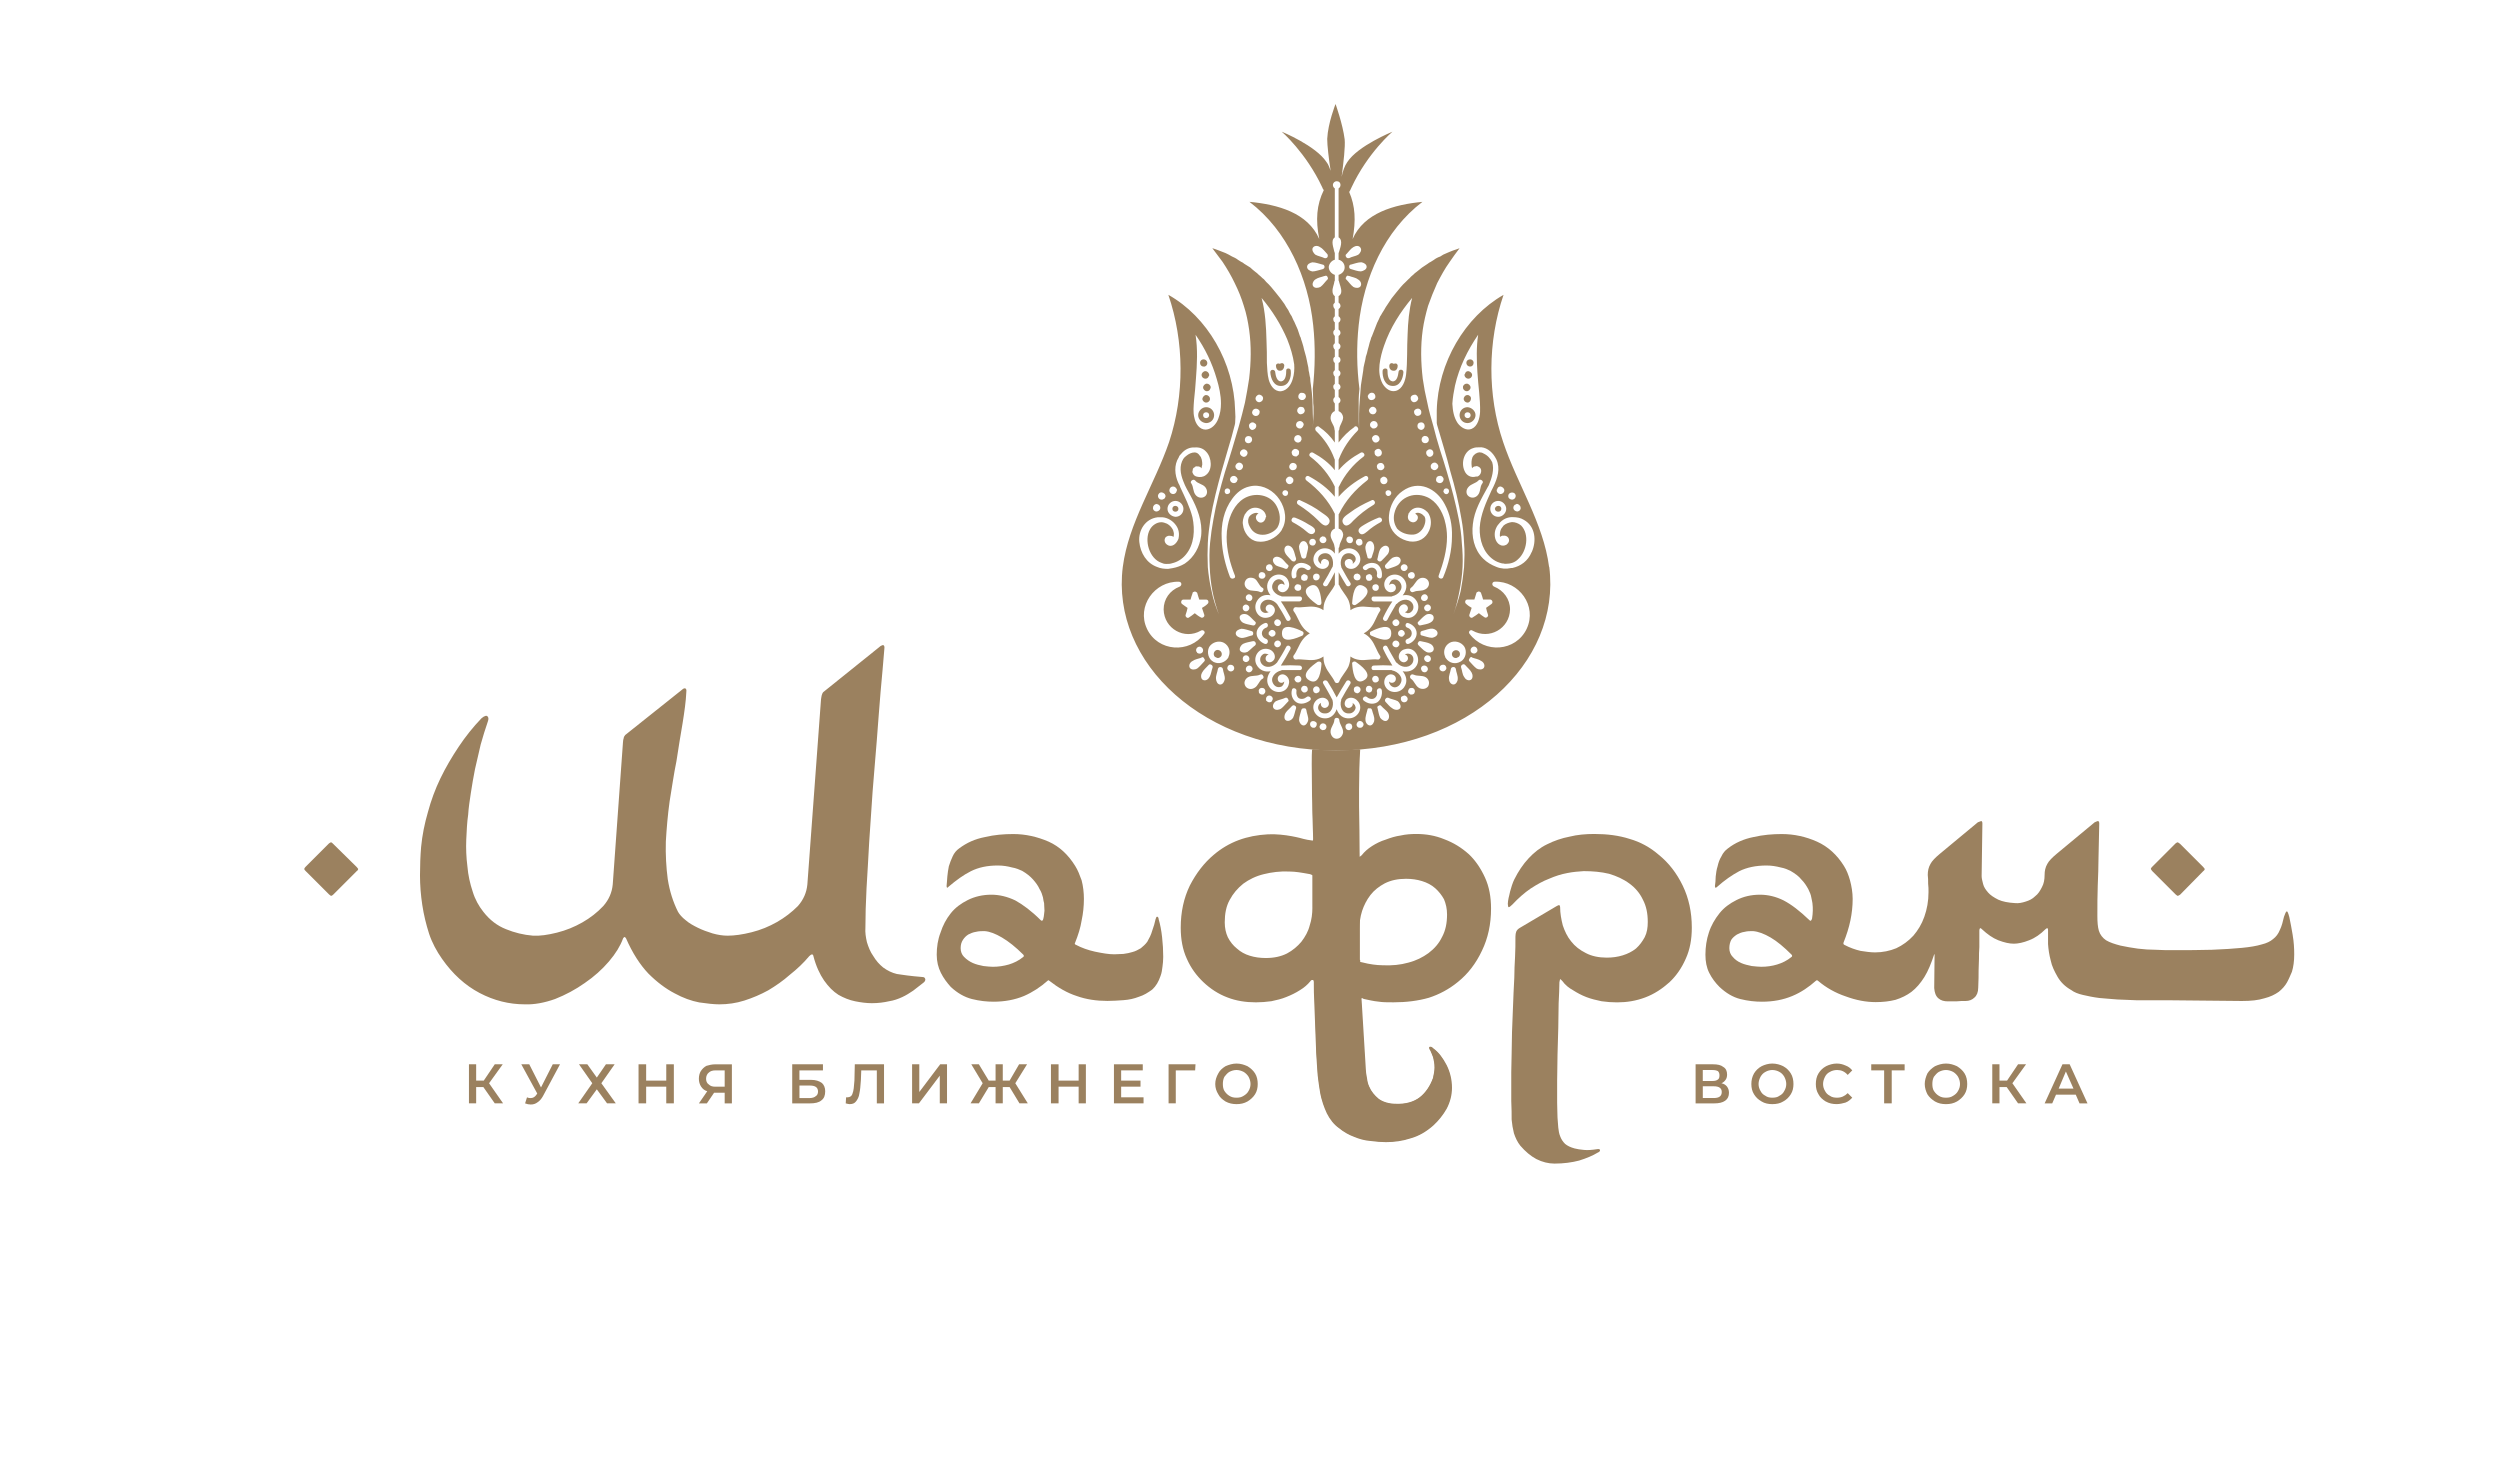 <?xml version="1.0" encoding="UTF-8"?> <svg xmlns="http://www.w3.org/2000/svg" id="_Слой_1" data-name="Слой 1" viewBox="0 0 864 504.37"> <defs> <style> .cls-1 { fill: #9b815f; } </style> </defs> <path class="cls-1" d="m498.4,323.76c-1.05,2.23-2.62,4.06-4.72,5.64-1.97,1.44-4.33,2.62-6.95,3.28-2.75.79-5.64,1.05-8.79.92-1.31,0-2.36-.13-3.41-.26-1.05-.13-2.36-.39-3.93-.79-.39,0-.66-.13-.66-.26-.13-.13-.13-.39-.13-.66v-10.49c0-2.1.26-4.2.92-6.29.66-1.97,1.57-3.8,2.88-5.51,1.31-1.7,3.02-3.02,4.98-4.06,2.1-1.05,4.46-1.57,7.34-1.57,1.97,0,3.8.26,5.51.79,1.7.52,3.28,1.31,4.59,2.49,1.18,1.05,2.23,2.36,3.02,3.8.66,1.57,1.05,3.28,1.05,5.25,0,3.02-.52,5.51-1.7,7.74h0Zm-44.84-10.1c0,2.1-.26,4.2-.92,6.16-.52,2.1-1.57,3.93-2.88,5.64-1.31,1.57-3.02,3.02-4.98,4.06-2.1,1.05-4.46,1.57-7.34,1.57-1.97,0-3.8-.26-5.51-.79-1.7-.52-3.15-1.31-4.46-2.49-1.31-1.05-2.36-2.36-3.15-3.93-.66-1.44-1.05-3.15-1.05-5.11,0-3.02.52-5.64,1.7-7.74,1.18-2.23,2.75-4.06,4.72-5.64,1.97-1.44,4.33-2.62,7.08-3.28,2.62-.66,5.64-1.05,8.65-.92,1.31,0,2.36.13,3.41.26,1.05.13,2.36.39,3.93.66.39.13.66.26.79.39v11.15Zm54.02-18.49c-2.49-2.23-5.24-3.93-8.39-5.11-3.15-1.31-6.42-1.84-9.7-1.84-1.84,0-3.67.13-5.38.52-1.84.26-3.54.79-5.24,1.44-1.7.52-3.28,1.31-4.72,2.23-1.44.92-2.62,1.97-3.54,3.15-.26.13-.39.39-.66.52-.13.13-.26,0-.26-.39-.13-7.6-.26-15.34-.26-22.95,0-4.72.13-9.31.39-13.77-2.62.26-5.38.39-8.13.39s-5.38-.13-8-.39c0,.13-.13.39-.13.52-.13,1.31,0,8.52,0,15.6.13,1.57.13,3.28.13,4.72.13,3.28.13,6.56.26,9.83,0,.26,0,.52-.13.66-.13.26-.26.26-.66.13-.92-.13-1.84-.26-2.75-.52-.39-.13-6.42-1.84-12.19-1.57-7.34.39-13.51,2.62-18.75,7.08-3.28,2.75-6.03,6.29-8.26,10.62-2.1,4.33-3.15,9.18-3.15,14.55,0,4.06.66,7.6,2.1,10.75,1.44,3.28,3.41,5.9,5.77,8.13,2.36,2.23,5.11,4.06,8.26,5.24,3.02,1.18,6.29,1.7,9.83,1.7,1.7,0,3.54-.13,5.38-.39,1.84-.39,3.54-.79,5.11-1.44,1.7-.66,3.28-1.44,4.72-2.36,1.31-.79,2.62-1.84,3.67-3.15.13-.26.39-.39.66-.39.39-.13.52.26.66,1.18l.79,23.86c.13,3.02.39,5.64.52,7.87.26,2.23.52,4.06.79,5.64.26,1.57.66,3.02,1.05,4.06.39,1.18.79,2.23,1.44,3.28,1.05,2.23,2.36,3.93,3.93,5.11,1.7,1.31,3.41,2.36,5.24,3.02,1.97.79,3.8,1.18,5.77,1.44,1.97.26,3.67.39,5.24.39,2.88,0,5.64-.39,8.52-1.31,2.75-.79,5.38-2.36,7.74-4.46,1.84-1.7,3.41-3.67,4.59-5.77,1.18-2.23,1.7-4.59,1.7-7.08,0-2.88-.52-5.38-1.84-7.87-1.18-2.36-2.62-4.33-4.46-5.64-.52-.52-.92-.66-1.05-.52-.26,0-.13.39.26,1.18.26.39.52,1.18.92,2.23.39,1.05.52,2.23.52,3.67,0,1.05-.26,2.36-.52,3.54-1.05,3.02-2.62,5.24-4.72,6.82-1.97,1.57-4.72,2.36-8.26,2.36-2.49-.13-4.46-.66-6.03-1.84-1.44-1.18-2.62-2.62-3.28-4.33-.39-.79-.66-1.7-.92-3.02-.13-1.31-.26-2.23-.39-2.88l-1.44-23.6c0-.66,0-1.05.26-1.05.13,0,.39,0,.66.26,1.84.39,3.54.79,4.98.92,1.57.26,3.28.26,5.38.26,4.46,0,8.52-.52,12.19-1.57,3.67-1.18,7.08-3.02,10.1-5.51,3.41-2.75,6.16-6.29,8.26-10.75,2.1-4.33,3.15-9.18,3.15-14.55,0-4.06-.66-7.6-2.1-10.75-1.44-3.15-3.28-5.9-5.64-8.13h0Z"></path> <path class="cls-1" d="m248.61,347.1c-1.84,0-4.2-.26-6.95-.66-2.75-.52-5.64-1.57-8.52-3.15-3.02-1.57-6.03-3.8-9.05-6.82-2.88-3.02-5.51-7.08-7.74-12.19-.26-.39-.39-.52-.66-.39-.26.26-.39.39-.39.52-.92,2.49-2.49,5.11-4.85,7.87-2.36,2.75-5.11,5.24-8.39,7.47-3.15,2.23-6.56,4.06-10.23,5.51-3.67,1.31-7.21,1.97-10.49,1.84-5.38,0-10.62-1.31-15.6-3.93-4.98-2.62-9.31-6.56-12.98-11.8-1.84-2.62-3.41-5.51-4.46-8.65-1.05-3.28-1.84-6.56-2.36-9.97-.52-3.41-.79-6.82-.79-10.23s.13-6.82.39-9.83c.39-4.06,1.18-8,2.36-12.06,1.05-3.93,2.49-7.87,4.33-11.67,1.84-3.8,3.93-7.34,6.29-10.88,2.36-3.54,4.98-6.82,7.87-9.83,1.05-.92,1.84-1.05,2.1-.66.39.39.39.92.13,1.7-.92,2.62-1.7,5.24-2.49,8-.66,2.88-1.31,5.64-1.97,8.52-.52,2.75-1.05,5.51-1.44,8.26-.39,2.62-.79,5.11-.92,7.47-.39,2.62-.52,5.51-.66,8.65-.13,3.02,0,6.16.39,9.18.26,3.15.92,6.03,1.84,8.79.79,2.62,2.1,4.98,3.67,6.95,2.23,2.88,4.85,4.85,7.87,6.03,2.88,1.18,6.03,1.97,9.31,2.23,2.36.13,5.11-.26,8.26-1.05,3.15-.79,6.03-1.97,8.79-3.54,2.75-1.57,5.11-3.41,7.21-5.64,1.97-2.23,3.02-4.72,3.28-7.47l3.54-49.17c0-.52.13-1.05.26-1.44,0-.39.26-.66.52-1.05l19.41-15.47c.39-.39.79-.66,1.18-.66s.66.39.52,1.31c-.13,3.15-.66,6.82-1.31,10.88-.66,4.06-1.44,8.39-2.1,12.98-.92,4.46-1.57,9.18-2.36,13.9-.66,4.72-1.05,9.44-1.31,13.9-.13,4.59.13,8.92.66,12.98.66,4.2,1.84,7.87,3.54,11.28.52.92,1.44,1.97,2.62,2.88,1.18,1.05,2.62,1.84,4.2,2.62,1.57.79,3.41,1.44,5.11,1.97,1.84.52,3.54.79,5.24.79,2.36,0,5.11-.39,8.26-1.18,3.15-.79,6.03-1.97,8.79-3.54,2.75-1.57,5.11-3.41,7.21-5.51,1.97-2.23,3.02-4.72,3.28-7.47l4.72-63.99c.13-.66.13-1.05.26-1.44.13-.39.26-.79.52-1.05l19.41-15.6c.39-.39.79-.52,1.18-.66.39,0,.66.39.52,1.31-.39,4.59-.79,9.57-1.31,14.95-.39,5.38-.92,10.88-1.31,16.78-.52,5.77-.92,11.67-1.44,17.57-.39,6.03-.79,11.8-1.18,17.44-.26,5.64-.66,11.01-.92,16-.26,5.11-.39,9.57-.39,13.64-.13,1.57.13,3.28.52,4.98.52,1.7,1.18,3.41,2.23,4.85.92,1.57,2.1,2.88,3.41,3.93,1.44,1.05,3.02,1.84,4.72,2.23,1.18.13,2.36.39,3.67.52,1.31.13,3.02.39,5.11.52.66,0,.92.26,1.05.79,0,.39-.13.79-.66,1.18-1.18.92-2.36,1.84-3.54,2.75-1.18.79-2.36,1.57-3.8,2.23-1.44.66-2.88,1.18-4.59,1.44-1.7.39-3.67.66-5.9.66-1.84,0-3.8-.26-5.77-.66-1.97-.39-3.93-1.18-5.77-2.23-1.84-1.18-3.41-2.75-4.98-4.98-1.44-2.1-2.75-4.85-3.67-8.39-.13-.79-.66-.79-1.44,0-1.97,2.36-4.2,4.46-6.69,6.43-2.36,2.1-4.85,3.8-7.47,5.38-2.62,1.44-5.38,2.62-8.26,3.54-2.88.92-5.77,1.31-8.65,1.31h0Z"></path> <path class="cls-1" d="m353.64,330.71c.26-.13.26-.52,0-.79-2.62-2.62-5.11-4.59-7.34-5.9-2.23-1.31-4.2-2.1-6.03-2.23-1.05,0-1.97,0-3.02.26-.92.13-1.84.52-2.62.92-.79.52-1.31,1.05-1.84,1.84-.52.79-.79,1.7-.79,2.88s.39,2.23,1.18,3.02c.92.92,1.84,1.57,3.02,2.1,1.18.52,2.36.79,3.67,1.05,1.18.13,2.36.26,3.28.26,1.84,0,3.67-.26,5.51-.79,1.7-.52,3.41-1.31,4.98-2.62h0Zm45.76-13.11c.13-.52.26-.79.52-.79s.52.39.52.92c.52,1.7.92,3.8,1.18,6.16.26,2.23.39,4.59.39,6.82,0,1.31-.13,2.36-.26,3.41-.13,1.05-.26,2.1-.66,3.15-.66,1.97-1.57,3.54-2.88,4.72-1.44,1.05-2.88,1.97-4.59,2.49-1.7.66-3.41,1.05-5.38,1.18-1.84.13-3.8.26-5.51.26-3.8,0-7.34-.52-10.62-1.7-3.28-1.05-6.42-2.88-9.44-5.24-.26-.26-.39-.26-.66,0-2.36,2.1-5.11,3.93-8.13,5.24-3.15,1.31-6.69,1.97-10.49,1.97-2.36,0-4.85-.26-7.47-.92-2.62-.66-5.11-2.1-7.34-4.2-1.31-1.44-2.49-3.02-3.41-4.85-.92-1.84-1.44-3.93-1.44-6.29,0-2.62.39-5.24,1.31-7.6.79-2.49,1.97-4.72,3.54-6.69,1.57-1.97,3.54-3.41,5.9-4.59,2.36-1.18,5.11-1.84,8.13-1.84,2.75,0,5.51.66,8.26,1.97,2.62,1.44,5.64,3.67,8.79,6.82.39.39.79.26.92-.52.26-.92.26-1.97.39-2.75,0-.79-.13-1.7-.13-2.62-.13-.39-.26-1.05-.39-1.97-.26-.92-.52-1.84-1.18-2.88-.52-1.18-1.31-2.23-2.23-3.28-1.05-1.18-2.23-2.1-3.8-3.02-.92-.39-1.97-.92-3.54-1.18-1.44-.39-3.02-.66-4.85-.66-3.67,0-6.69.66-9.31,1.97-2.62,1.31-5.11,3.15-7.74,5.38-.39.52-.66.39-.66-.26.13-.92.13-2.1.26-3.28.13-1.18.26-2.36.52-3.54.39-1.18.79-2.36,1.31-3.41.52-1.18,1.31-2.1,2.23-2.75,2.62-1.97,5.51-3.28,8.92-3.93,3.28-.79,6.56-1.05,9.83-1.05,4.2,0,8.26.92,12.19,2.62,3.8,1.7,6.82,4.59,9.18,8.39.92,1.44,1.57,3.15,2.23,4.98.52,1.97.79,4.2.79,6.43,0,2.49-.26,4.98-.79,7.47-.39,2.49-1.18,4.98-2.23,7.6-.26.39-.13.66.26.79,1.97,1.05,4.2,1.84,6.56,2.36,2.49.52,4.72.92,6.69.92,1.05,0,2.1-.13,3.15-.13,1.18-.13,2.23-.39,3.15-.66,1.05-.26,1.97-.79,2.88-1.31.79-.66,1.57-1.31,2.23-2.23.66-1.18,1.31-2.36,1.7-3.8.52-1.44.92-2.75,1.18-4.06h0Z"></path> <path class="cls-1" d="m538,313.14c.79-.52,1.18-.39,1.18.39,0,2.1.39,4.2.92,6.29.66,1.97,1.57,3.93,2.88,5.51,1.31,1.7,3.02,3.02,5.11,4.06,1.97,1.05,4.46,1.57,7.21,1.57,1.97,0,3.8-.26,5.51-.79,1.7-.52,3.28-1.31,4.59-2.36,1.31-1.18,2.23-2.49,3.02-3.93.79-1.57,1.05-3.28,1.05-5.24,0-3.02-.52-5.51-1.7-7.74-1.05-2.23-2.62-4.06-4.59-5.51-2.1-1.57-4.46-2.62-7.08-3.41-2.75-.66-5.64-.92-8.79-.92-1.84.13-3.67.26-5.64.66-2.1.39-4.2,1.05-6.29,1.97-2.1.79-4.2,1.97-6.42,3.41-2.1,1.44-4.2,3.28-6.29,5.51-.66.66-1.05.92-1.31.92-.13-.13-.26-.52-.26-1.18s.13-1.18.26-1.97c.13-.66.39-1.44.52-2.23.26-.79.39-1.44.66-2.23s.52-1.44.79-1.97c1.44-2.88,3.02-5.25,4.98-7.34,1.84-1.97,3.93-3.67,6.42-4.85,2.36-1.18,4.98-2.1,7.74-2.62,2.62-.66,5.51-.92,8.52-.92,4.46,0,8.52.52,12.19,1.7,3.67,1.05,7.08,2.88,10.1,5.51,3.41,2.75,6.16,6.29,8.26,10.62,2.1,4.33,3.15,9.18,3.15,14.55,0,4.06-.66,7.6-2.1,10.75-1.44,3.28-3.28,5.9-5.64,8.13-2.49,2.23-5.24,4.06-8.39,5.24-3.15,1.18-6.29,1.7-9.7,1.7-1.84,0-3.54-.13-5.38-.39-1.84-.39-3.54-.79-5.24-1.44-1.7-.66-3.15-1.44-4.59-2.36-1.44-.79-2.75-1.84-3.67-3.15-.26-.26-.39-.39-.66-.66-.13-.13-.26.13-.39,1.05,0,1.97-.13,4.46-.26,7.21,0,2.75-.13,5.64-.13,8.65-.13,3.02-.13,6.16-.26,9.18,0,3.15-.13,6.16-.13,8.92v7.61c0,2.1.13,3.93.13,5.24.13,1.18.13,2.23.26,3.41.13,1.05.26,2.1.66,3.02.39,1.05.92,1.84,1.7,2.62.79.66,1.84,1.18,3.28,1.57.92.26,1.97.39,3.28.52,1.31.13,2.75,0,4.46-.26.66-.13.92,0,1.05.26,0,.39-.13.66-.79.92-1.7,1.05-3.93,1.97-6.42,2.75-2.49.66-5.38,1.05-8.52,1.05-2.1,0-4.2-.52-6.29-1.57-1.97-1.05-3.8-2.62-5.51-4.59-1.05-1.31-1.7-2.75-2.23-4.33-.39-1.57-.66-3.15-.79-4.72,0-1.7,0-3.8-.13-6.42v-9.97c.13-3.93.13-8.52.26-13.9.26-5.38.39-11.67.79-18.75,0-2.36.13-4.72.26-7.21.13-2.36.13-4.72.13-6.95,0-.79.13-1.31.26-1.7.13-.39.52-.92,1.18-1.31l12.85-7.6Z"></path> <path class="cls-1" d="m619.16,330.71c-1.57,1.31-3.28,2.1-4.98,2.62-1.7.52-3.54.79-5.51.79-.92,0-1.97-.13-3.28-.26-1.18-.26-2.49-.52-3.67-1.05-1.18-.52-2.1-1.18-2.88-2.1-.79-.79-1.18-1.84-1.18-3.02s.26-2.1.66-2.88c.52-.79,1.18-1.31,1.97-1.84.79-.39,1.57-.79,2.62-.92.92-.26,1.97-.26,2.88-.26,1.84.13,3.93.92,6.16,2.23,2.23,1.31,4.59,3.28,7.21,5.9.26.26.26.66,0,.79h0Zm173.21-7.47c-.39-2.36-.79-4.46-1.18-6.29-.39-1.44-.66-2.1-.92-1.97s-.52.66-.92,1.84c-.39,1.7-.79,3.28-1.44,4.59-.52,1.31-1.31,2.36-2.36,3.15-.92.79-2.23,1.44-3.93,1.84-1.7.52-4.06.92-6.82,1.18-2.88.26-6.29.52-10.36.66-3.93.13-8.65.13-14.03.13-1.57,0-3.28,0-5.38-.13-1.97,0-4.06-.13-6.16-.39-2.1-.26-4.06-.66-6.03-1.05-1.97-.52-3.67-1.05-4.98-1.84-1.18-.79-2.1-1.97-2.49-3.28-.39-1.31-.52-3.02-.52-5.11,0-3.67,0-7.08.13-10.49.13-3.41.26-6.56.26-9.44l.26-12.06c0-.66-.26-.92-.66-.79-.26.13-.66.26-.92.39l-13.11,10.88c-1.57,1.31-2.75,2.49-3.28,3.54-.66,1.18-.92,2.36-.92,3.8,0,1.57-.26,3.02-.92,4.2-.66,1.31-1.31,2.36-2.36,3.15-.92.92-1.97,1.44-3.28,1.84-1.18.39-2.49.66-3.67.52-2.36-.13-4.33-.52-5.77-1.18-1.57-.79-2.75-1.57-3.54-2.49-.79-.92-1.44-1.84-1.7-2.88-.26-1.05-.52-1.97-.52-2.75l.26-18.23c0-.66-.26-.92-.52-.79-.39.13-.79.26-1.05.39l-13.11,10.88c-1.57,1.31-2.75,2.49-3.28,3.54-.66,1.18-.92,2.36-.92,3.8.13.92.13,1.97.13,3.02.13.92.13,1.97.13,2.88,0,3.15-.52,5.9-1.44,8.52-.92,2.62-2.23,4.72-3.8,6.56-1.7,1.84-3.67,3.28-5.9,4.33-2.23.92-4.72,1.44-7.34,1.44-1.57,0-3.28-.26-4.98-.52-1.7-.39-3.67-1.05-5.64-2.1-.26-.13-.39-.39-.26-.79,1.05-2.62,1.84-5.11,2.36-7.6.52-2.49.79-4.98.79-7.47,0-2.23-.39-4.46-.92-6.43-.52-1.84-1.18-3.54-2.1-4.98-2.36-3.8-5.51-6.69-9.31-8.39-3.8-1.7-7.87-2.62-12.19-2.62-3.15,0-6.42.26-9.83,1.05-3.28.66-6.29,1.97-8.79,3.93-.92.66-1.7,1.57-2.23,2.75-.66,1.05-1.05,2.23-1.31,3.41-.39,1.18-.52,2.36-.66,3.54,0,1.18-.13,2.36-.26,3.28,0,.66.26.79.79.26,2.49-2.23,5.11-4.06,7.6-5.38,2.62-1.31,5.77-1.97,9.44-1.97,1.7,0,3.28.26,4.85.66,1.44.26,2.62.79,3.41,1.18,1.57.92,2.88,1.84,3.8,3.02,1.05,1.05,1.7,2.1,2.36,3.28.52,1.05.92,1.97,1.05,2.88.26.92.26,1.57.39,1.97.13.92.13,1.84.13,2.62s-.13,1.84-.26,2.75c-.26.79-.52.92-.92.52-3.28-3.15-6.16-5.38-8.92-6.82-2.62-1.31-5.38-1.97-8.13-1.97-3.15,0-5.77.66-8.13,1.84-2.36,1.18-4.33,2.62-5.9,4.59-1.57,1.97-2.88,4.2-3.67,6.69-.79,2.36-1.18,4.98-1.18,7.6,0,2.36.39,4.46,1.31,6.29.92,1.84,2.1,3.41,3.54,4.85,2.23,2.1,4.59,3.54,7.21,4.2,2.62.66,5.11.92,7.47.92,3.93,0,7.34-.66,10.49-1.97,3.15-1.31,5.77-3.15,8.13-5.24.26-.26.52-.26.79,0,2.75,2.36,6.03,4.2,9.57,5.38,3.54,1.31,6.95,1.97,10.36,1.97,2.49,0,4.72-.26,6.82-.79,2.1-.66,3.93-1.57,5.51-2.75,1.7-1.31,3.15-3.02,4.46-5.11,1.31-2.1,2.36-4.72,3.41-7.87h.13l-.13,11.67c.13,1.57.52,2.75,1.44,3.54.92.79,1.97,1.05,3.28,1.05h2.88c1.18-.13,2.23-.13,3.28-.13,1.18,0,2.23-.39,3.02-1.18.79-.66,1.31-1.84,1.31-3.41.13-2.49.13-4.46.13-5.9s.13-2.75.13-4.06,0-2.62.13-4.06v-5.77c0-.39.13-.66.26-.79.26,0,.39.13.66.39,1.84,1.7,3.67,3.02,5.64,3.8,2.1.79,3.8,1.18,5.38,1.18,1.44,0,3.28-.39,5.24-1.18,2.1-.79,3.93-2.1,5.64-3.8.26-.26.52-.39.66-.39.26.13.26.39.26.79v4.72c.13,1.84.39,3.67.92,5.64.39,1.97,1.31,3.8,2.36,5.64,1.05,1.84,2.62,3.41,4.72,4.59,1.05.79,2.36,1.31,4.06,1.7,1.7.39,3.54.79,5.64,1.05,1.97.13,4.06.39,6.29.52,2.23.13,4.33.13,6.42.26h10.49l26.09.26c3.15,0,5.64-.26,7.74-.92,2.1-.52,3.67-1.31,4.98-2.23,1.18-.92,2.23-2.1,2.88-3.28.66-1.18,1.18-2.49,1.7-3.67.52-1.7.79-3.67.79-6.03,0-2.1-.13-4.33-.52-6.56h0Z"></path> <path class="cls-1" d="m761.43,299.63c.26.26.39.52.52.66,0,.26-.13.52-.52.79l-8,8.13c-.39.26-.66.39-.79.39-.26,0-.39-.26-.79-.52l-8-8c-.26-.26-.39-.52-.52-.79,0-.13.13-.39.39-.66l8.13-8.13c.39-.26.52-.39.79-.39.13,0,.39.26.79.52l8,8Z"></path> <path class="cls-1" d="m123.26,299.63c.26.26.39.52.52.66,0,.26-.13.52-.52.79l-8.13,8.13c-.26.26-.52.39-.66.39-.26,0-.39-.26-.79-.52l-8-8c-.26-.26-.52-.52-.52-.79,0-.13.13-.39.39-.66l8.13-8.13c.39-.26.52-.39.79-.39.13,0,.39.26.66.52l8.13,8Z"></path> <path class="cls-1" d="m495.38,362.31c-.52-.52-.92-.66-1.31-.52,0,0-.13,0-.13.13-.13.26,0,.66.39,1.18.26.52.52,1.31.92,2.23.26,1.05.52,2.23.52,3.67,0,1.05-.26,2.23-.52,3.54-1.05,2.88-2.62,5.11-4.59,6.69-2.1,1.57-4.85,2.36-8.26,2.23-2.36,0-4.46-.66-5.9-1.7-1.44-1.18-2.62-2.62-3.28-4.2-.39-.79-.66-1.84-.79-3.02-.26-1.31-.39-2.23-.39-2.88l-1.44-23.6c-.39-4.59-.52-8.92-.52-14.16v-.13c-.13,0-.13-.13-.13-.13v-18.49c0-13.9-.13-26.09-.13-26.22l-.13-8.26v-5.9c0-4.72.13-9.31.39-13.77-2.75.26-5.51.39-8.39.39s-5.51-.13-8.13-.39c-.13.13-.13.39-.13.39-.13,1.18-.13,6.29,0,15.21,0,.39.13,2.62.13,6.29.13,3.41.13,6.16.26,8.79v1.97c0,8.13.13,18.09.13,27.01,0,11.8.13,22.03.13,24.26l.79,20.85c.13,3.02.39,5.64.52,7.87.26,2.23.52,4.06.79,5.64.26,1.57.66,3.02,1.05,4.2.39,1.05.79,2.23,1.31,3.28,1.05,2.1,2.49,3.93,4.2,5.11,1.57,1.31,3.41,2.36,5.24,3.02,1.84.79,3.8,1.31,5.77,1.44,1.97.26,3.67.39,5.24.39,2.88,0,5.77-.39,8.52-1.31,2.88-.79,5.51-2.36,7.87-4.46,1.84-1.7,3.41-3.67,4.59-5.77,1.18-2.23,1.84-4.72,1.84-7.21,0-2.88-.66-5.51-1.84-7.87-1.31-2.49-2.75-4.46-4.59-5.77h0Z"></path> <path class="cls-1" d="m481.09,133.37c2.75.26,3.8-2.62,3.93-4.72,0-1.18-1.7-1.18-1.7,0-.13,1.05-.52,3.28-2.1,3.15-1.57-.26-1.7-2.49-1.7-3.67.13-1.05-1.57-1.05-1.7,0-.13,2.23.79,5.11,3.28,5.24h0Z"></path> <path class="cls-1" d="m407.27,175.86c0-1.31-2.1-1.44-2.1,0,0,1.31,2.1,1.31,2.1,0h0Z"></path> <path class="cls-1" d="m506.92,135.21c.66,0,1.31-.66,1.31-1.31s-.66-1.31-1.31-1.31-1.05.39-1.31.92v.13h0v.52c.13.52.66,1.05,1.31,1.05h0Z"></path> <path class="cls-1" d="m506.14,143.47c0-1.31,2.1-1.31,2.1,0,0,1.44-2.1,1.31-2.1,0h0Zm3.8,0c0-1.44-1.31-2.62-2.75-2.75-1.44,0-2.62,1.05-2.75,2.49v.52c.13,1.31,1.18,2.49,2.75,2.49,1.44,0,2.75-1.31,2.75-2.75h0Z"></path> <path class="cls-1" d="m419.6,225.42c-.26.52-.13,1.18.26,1.57.26.13.52.26.79.39.52.13,1.05-.13,1.44-.66.79-1.7-1.57-3.02-2.49-1.31h0Z"></path> <path class="cls-1" d="m417.89,143.47c0,1.31-2.1,1.44-2.1,0,0-1.31,2.1-1.31,2.1,0h0Zm-1.05,2.75c1.44,0,2.62-1.05,2.75-2.49v-.52c-.13-1.31-1.18-2.49-2.75-2.49-1.44,0-2.75,1.31-2.75,2.75s1.18,2.62,2.75,2.75h0Z"></path> <path class="cls-1" d="m481.35,126.55h0Zm.52,0h0Zm-.26,1.57c.92.13,1.44-.79,1.44-1.7,0-.39-.39-.92-.79-.79-.26,0-.39,0-.52.13-.26-.13-.52-.26-.79-.26-.39,0-.79.39-.79.79-.13.92.39,1.84,1.44,1.84h0Z"></path> <path class="cls-1" d="m415.79,133.9c0,.66.66,1.31,1.31,1.31s1.05-.39,1.18-.92c0-.13.13-.13.13-.13h0v-.52c-.13-.52-.66-1.05-1.31-1.05s-1.31.66-1.31,1.31h0Z"></path> <path class="cls-1" d="m442.94,133.37c2.49-.13,3.41-3.02,3.15-5.24,0-1.05-1.7-1.05-1.57,0,0,1.18-.13,3.41-1.7,3.67-1.57.13-1.97-2.1-2.1-3.15,0-1.05-1.7-1.18-1.7,0,.13,2.1,1.18,4.98,3.93,4.72h0Z"></path> <path class="cls-1" d="m442.15,126.55h0Zm.52,0h0Zm-.26,1.57c.92,0,1.44-.92,1.44-1.84,0-.39-.39-.79-.79-.79-.26,0-.52.13-.79.26-.13-.13-.26-.13-.52-.13-.39,0-.79.26-.79.79,0,.79.52,1.84,1.44,1.7h0Z"></path> <path class="cls-1" d="m415.27,129.57c0,.79.66,1.31,1.31,1.31s1.05-.39,1.18-.92h0l.13-.13v-.39c-.13-.66-.66-1.18-1.31-1.18s-1.31.66-1.31,1.31h0Z"></path> <path class="cls-1" d="m416.84,136.52c-.66,0-1.18.66-1.31,1.31,0,.66.66,1.31,1.31,1.31s1.05-.39,1.31-.92v-.13h0v-.52c-.13-.52-.66-1.05-1.31-1.05h0Z"></path> <path class="cls-1" d="m415.92,126.68c.66.13,1.18-.39,1.31-.92h0v-.52c-.13-.66-.66-1.05-1.31-1.05s-1.18.52-1.18,1.18c0,.79.52,1.31,1.18,1.31h0Z"></path> <path class="cls-1" d="m508.1,126.68c.66,0,1.18-.52,1.18-1.31,0-.66-.52-1.18-1.18-1.18s-1.18.39-1.31.92h0v.52c.13.66.66,1.05,1.31,1.05h0Z"></path> <path class="cls-1" d="m507.18,136.52c-.66,0-1.05.39-1.31,1.05h0v.52c.13.52.66,1.05,1.31,1.05s1.18-.66,1.18-1.31c.13-.66-.52-1.31-1.18-1.31h0Z"></path> <path class="cls-1" d="m516.63,175.86c.13,1.31,2.23,1.31,2.23,0,0-1.44-2.1-1.31-2.23,0h0Z"></path> <path class="cls-1" d="m501.94,226.73c.26.52.92.79,1.44.66.26-.13.52-.26.79-.39.39-.39.52-.92.26-1.57-.92-1.57-3.28-.39-2.49,1.31h0Z"></path> <path class="cls-1" d="m507.45,130.88c.66,0,1.31-.52,1.31-1.31,0-.66-.66-1.18-1.31-1.31-.66,0-1.05.39-1.18,1.05h-.13v.52c.13.52.66,1.05,1.31,1.05h0Z"></path> <path class="cls-1" d="m529.34,190.8c-1.31,3.15-3.8,4.85-6.69,5.51h-.39c-1.7.39-3.54.26-5.11-.39-1.7-.66-3.28-1.57-4.59-2.88-3.15-3.15-4.06-7.61-3.54-11.93.52-4.72,2.88-8.65,5.11-12.72.13-.26.26-.39.39-.66,1.05-2.49,1.97-5.51,1.18-8-.66-1.31-1.57-2.36-3.02-3.02-.39-.26-.92-.39-1.44-.39-.92.13-1.84.66-2.36,1.7-.39,1.05-.39,2.1-.26,3.15,0,.26.13.39.13.66.26-.39.66-.66,1.18-.66.26-.13.52-.13.79,0,.26.13.52.26.66.39.13.13.26.26.39.52h0c.39.92-.13,2.23-1.18,2.62h-.52c-1.7.52-3.28-.39-3.93-1.97-1.31-2.88-.13-6.95,3.02-7.87.66-.26,1.31-.26,1.97-.26,2.23-.26,4.33,1.31,5.51,3.28.13.26.26.52.52.92,1.44,3.15.39,6.42-1.05,9.44-.26.39-.39.92-.66,1.31-1.84,4.06-3.8,8.26-4.06,12.85-.13,4.2,1.18,8.52,4.72,11.01.92.66,1.97,1.05,3.02,1.31.26,0,.52,0,.92.13h.39c1.57,0,3.02-.39,4.2-1.57,3.02-2.62,4.06-8.65,1.05-11.67-.92-.79-2.1-1.18-3.15-1.18-1.05.13-2.1.52-2.88,1.18-.26.39-.52.66-.79,1.05-.39.66-.52,1.44-.52,2.36,0,.13,0,.39.13.52.26-.26.79-.52,1.18-.39.79-.13,1.7.39,1.84,1.31.13.52-.13,1.05-.39,1.31q0,.13-.13.13h0c-.26.39-.66.52-1.18.66h-.39c-.26,0-.52,0-.79-.13l-.13-.13h-.13c-1.7-.92-2.1-3.41-1.57-5.11.26-.79.66-1.57,1.18-2.1,1.18-1.57,3.02-2.49,4.98-2.36,1.31,0,2.62.26,3.67.92,4.06,2.23,4.46,7.34,2.75,11.15h0Zm-1.7,26.49c-3.8,8-14.69,8.65-19.8,1.7-.52-.66.39-1.57,1.05-1.05,5.77,3.28,12.85-.66,12.98-7.34,0-3.54-2.23-6.56-5.51-7.87-.92-.39-.79-1.7.26-1.7,8.39-.26,14.69,8.39,11.01,16.26h0Zm-18.23,6.16c.79,0,1.31.79,1.18,1.57-.13.13-.13.26-.26.39l-.13.13c-.52.52-1.44.39-1.84-.26-.39-.79.13-1.7,1.05-1.84h0Zm3.41,7.34c-.52.79-1.84.66-2.49.26-.92-.66-1.7-1.7-2.49-2.49-.26-.26-.26-.66,0-.92.13-.39.39-.66.92-.52v.13h0c1.05.39,2.23.52,3.15,1.18.79.39,1.44,1.44.92,2.36h0Zm-4.59,4.2c-.92.39-1.84-.26-2.23-1.05-.66-.92-.66-2.23-1.05-3.28-.13-.39.13-.79.39-.92.26-.26.79-.26,1.05.13.66.79,1.7,1.57,2.23,2.62.39.66.52,2.1-.39,2.49h0Zm-.79-66.61c.92-1.18,2.62-1.31,3.54-2.36.39-.39.79-.26,1.18,0,.26.26.52.66.13,1.05-.92,1.18-.52,2.88-1.57,4.06-.79.92-2.1,1.18-3.15.39-1.05-.79-.92-2.23-.13-3.15h0Zm-.26,38.81h2.36c.26-.66.39-1.31.66-2.1,0-.26.26-.52.52-.52,0-.13.13-.13.26-.13h.39v.13c.26,0,.52.26.52.52.26.79.52,1.44.66,2.1h2.36c.92,0,1.18,1.18.52,1.57-.66.52-1.31.92-1.84,1.31.13.79.39,1.57.66,2.36.26.66-.66,1.31-1.18.92-.66-.39-1.31-.92-1.97-1.44-.66.52-1.44,1.05-2.1,1.44-.52.52-1.44-.26-1.18-.92.26-.79.52-1.57.79-2.36-.66-.39-1.31-.79-1.84-1.31-.66-.39-.52-1.57.39-1.57h0Zm-2.49,21.5c-1.84,1.05-3.93.39-4.98-1.18q-.13-.13-.13-.26c-.13,0-.13-.13-.13-.26-.79-1.7-.26-3.8,1.57-4.85,1.7-.92,4.06-.26,5.11,1.44.92,1.7.39,3.93-1.18,4.98-.13,0-.26.13-.26.13h0Zm-2.36,7.87c-1.05,0-1.57-1.18-1.57-1.97-.13-1.05.52-2.36.66-3.41.13-.52.52-.66.92-.66.26,0,.66.13.79.66.13,1.18.79,2.36.66,3.54,0,.79-.66,1.84-1.44,1.84h0Zm-2.49-5.38c-.13.13-.13.26-.26.39l-.13.13c-.52.52-1.44.39-1.84-.26-.39-.79.13-1.7,1.05-1.7.79-.13,1.31.66,1.18,1.44h0Zm-.52-51.27c-.92-3.28-2.88-6.69-6.16-8.13-4.85-2.1-10.1.39-11.28,5.64-.39,1.7-.13,3.54.79,4.98,0,.13.13.13.13.26,1.44,1.57,3.67,2.23,5.64,2.1,1.84-.13,3.41-1.7,3.93-3.54.26-.79.39-1.84,0-2.62-.13-.13-.13-.26-.26-.26-.66-.92-2.36-1.57-3.02-.79.26.13.39.26.66.52.13.13.26.39.26.66.13,1.05-1.05,2.1-2.1,1.7-1.31-.39-1.57-1.57-1.18-2.62h0v-.26s.13,0,.13-.13v-.13h.13c.13-.39.39-.66.66-.92,1.44-1.31,3.41-1.18,4.98,0,.52.39.92.79,1.18,1.31.92,1.7.92,3.8.13,5.64-1.18,2.75-3.67,4.2-6.69,3.8-3.15-.52-6.03-2.62-6.95-5.77-.26-1.05-.39-2.1-.26-3.28.26-3.15,1.97-6.56,4.72-8.39,5.51-3.93,11.67-.92,14.55,4.59,1.84,3.41,2.62,7.21,2.49,11.15,0,4.72-1.18,9.7-3.02,14.03-.13.52-.79.66-1.18.39-.39-.13-.52-.52-.39-.92,1.57-4.2,2.88-8.78,2.88-13.37,0-1.84-.26-3.8-.79-5.64h0Zm-4.33,40.52c-1.18,0-2.36-.52-3.54-.79-.39,0-.66-.39-.52-.79-.13-.39.13-.66.52-.79,1.18-.26,2.49-.92,3.67-.79.79.13,1.7.66,1.7,1.57s-1.05,1.44-1.84,1.57h0Zm.39,4.33c-.39.92-1.84.92-2.49.52-1.05-.52-1.84-1.57-2.62-2.23-.39-.39-.39-.79-.13-1.05.13-.39.52-.52.92-.39,1.05.26,2.36.39,3.28.92.79.39,1.44,1.44,1.05,2.23h0Zm-.92,3.28c0,.13-.13.26-.13.26l-.13.13c-.52.66-1.44.39-1.84-.26-.52-.66.13-1.7.92-1.7s1.44.79,1.18,1.57h0Zm-2.23,1.97c.79,0,1.44.79,1.18,1.57,0,.13-.13.26-.26.26v.13c-.52.66-1.57.39-1.84-.26-.52-.79,0-1.7.92-1.7h0Zm1.31,7.21c-.79,1.05-2.23,1.05-3.15.52-1.31-.79-1.57-2.36-2.75-3.15h0c-.39-.26-.39-.79-.26-1.05.26-.39.66-.66,1.05-.39h.13c1.31.66,2.88.13,4.2.92,1.05.66,1.44,1.97.79,3.15h0Zm-4.72,2.1c0,.13,0,.26-.13.39-.39.39-1.05.39-1.44.26v-.13h-.13v-.13c-.13,0-.26-.13-.39-.26-.13-.39-.13-.79.13-1.18.13-.39.52-.52.92-.52.79-.13,1.31.66,1.18,1.31,0,.13,0,.26-.13.26h0Zm-2.49,2.75c0,.13-.13.26-.13.26-.39.39-1.05.52-1.44.26h0q-.13,0-.13-.13h-.13c0-.13-.13-.26-.26-.39-.13-.26-.13-.79,0-1.18.26-.26.66-.39,1.05-.52.66,0,1.31.66,1.18,1.44,0,.13-.13.13-.13.26h0Zm-2.49,2.75c-.66.79-1.97.52-2.62,0-.92-.52-1.57-1.44-2.36-2.23-.26-.26-.26-.66-.13-.92.26-.39.52-.66,1.05-.52,1.05.52,2.36.66,3.28,1.18.66.52,1.31,1.7.79,2.49h0Zm-4.46,4.2c-.79.52-1.84-.26-2.36-.92-.52-1.05-.66-2.23-.92-3.28-.26-.52,0-.79.39-.92.26-.26.66-.26.92.13.66.79,1.7,1.44,2.23,2.23.52.79.66,2.1-.26,2.75h0Zm-8.13-6.95c-.79-.66.39-1.84,1.18-1.18.66.66,1.84.92,2.62.39.79-.52,1.05-1.57.79-2.36-.13-1.05,1.44-1.57,1.7-.39.26,1.44-.26,3.28-1.57,4.2-1.57.92-3.54.39-4.72-.66h0Zm2.23,8.65c-.92,0-1.57-1.05-1.57-1.84-.13-1.18.39-2.36.66-3.54,0-.52.39-.66.79-.52.39-.13.66.13.79.52.26,1.18.92,2.36.79,3.54,0,.79-.66,1.84-1.44,1.84h0Zm-2.23-.39c0,.52-.39,1.05-.92,1.18h-.66c-.79-.26-1.05-1.05-.66-1.7.39-.79,1.31-.79,1.84-.26.26.26.26.39.39.66h0v.13h0Zm-3.93.92c0,.52-.39.92-.92,1.05-.13.13-.26.13-.39,0h-.13c-.79-.13-1.05-1.05-.79-1.7.39-.66,1.44-.79,1.97-.26.13.26.26.52.26.66v.26h0Zm-5.38,4.06c-1.18,0-1.97-1.05-2.1-2.23-.13-1.57,1.18-2.62,1.31-4.2h0c0-.52.39-.79.79-.79.52,0,.92.26.92.79h0c.13,1.57,1.44,2.75,1.31,4.33-.26,1.18-1.05,2.1-2.23,2.1h0Zm-4.33-3.02h-.26c-.13.13-.26.13-.39,0-.52-.13-.92-.52-.92-1.05v-.13h0v-.13c.13-.13.13-.39.39-.66.52-.52,1.44-.39,1.84.26.39.66,0,1.57-.66,1.7h0Zm-3.28-.79h-.66c-.52-.13-.92-.66-.92-1.18h0v-.13h0c0-.26.13-.52.26-.66.52-.52,1.44-.39,1.97.26.26.52,0,1.44-.66,1.7h0Zm-6.29-8.78c-1.44-.92-1.97-2.75-1.57-4.2.13-1.18,1.84-.66,1.57.39-.13.79.13,1.84.79,2.36.92.52,1.97.26,2.75-.39.79-.66,1.97.52,1.18,1.18-1.31,1.05-3.28,1.57-4.72.66h0Zm2.49,8c-.92,0-1.57-1.18-1.57-1.97,0-1.05.52-2.23.79-3.41.13-.39.52-.66.92-.52.26-.13.66,0,.79.52.13,1.18.79,2.49.66,3.54-.13.79-.79,1.84-1.57,1.84h0Zm-3.67-2.62c-.39.66-1.44,1.31-2.36.92-.92-.52-.66-1.97-.13-2.75.52-.79,1.44-1.44,2.1-2.23.39-.39.79-.39,1.05-.13.26.13.52.39.39.92-.39,1.05-.52,2.23-1.05,3.28h0Zm-6.69-3.28c-.66-.92.13-2.1.79-2.49,1.05-.52,2.23-.66,3.28-1.18.52-.13.79.13.92.52.26.26.26.66-.13.92-.79.79-1.44,1.7-2.36,2.36-.66.39-1.84.66-2.49-.13h0Zm-.52-2.75c0,.26-.13.39-.39.52h0c-.52.26-1.05.13-1.44-.26-.13,0-.13-.13-.26-.26v-.26c-.13-.79.39-1.44,1.18-1.44.92.13,1.44,1.05.92,1.7h0Zm-2.49-2.62c-.13.13-.26.39-.39.39h0v.13c-.52.13-1.05.13-1.44-.26-.13-.13-.26-.26-.26-.39v-.26c-.26-.66.39-1.44,1.18-1.31.79,0,1.31.92.92,1.7h0Zm-3.67-1.7c-1.05.66-2.36.39-3.02-.52-.79-1.18-.26-2.49.79-3.15,1.31-.79,2.88-.26,4.2-.92h0c.52-.26.92,0,1.05.39.26.26.26.79-.13,1.05h-.13c-1.18.79-1.44,2.49-2.75,3.15h0Zm-3.8-9.44c-.13,0-.13-.13-.13-.26-.26-.79.26-1.57,1.05-1.57.92,0,1.44,1.05,1.05,1.7-.39.66-1.31.92-1.84.26q-.13,0-.13-.13h0Zm3.02,3.41c-.39.66-1.31.92-1.84.26l-.13-.13q-.13-.13-.13-.26c-.26-.79.39-1.57,1.18-1.57s1.44,1.05.92,1.7h0Zm-4.2-6.95c-.26-.79.39-1.84,1.05-2.23,1.05-.52,2.23-.66,3.28-.92.52-.13.79,0,1.05.39.13.26.26.66-.13,1.05-.92.66-1.7,1.57-2.62,2.23-.79.39-2.1.39-2.62-.52h0Zm-1.44-5.9c0-.92,1.18-1.44,1.97-1.57,1.05,0,2.36.52,3.41.79.52.13.66.39.66.79s-.13.79-.66.79c-1.18.26-2.36.92-3.54.79-.79-.13-1.84-.66-1.84-1.57h0Zm-.66-19.01c-.39.26-1.05.13-1.31-.39-1.57-4.06-2.75-8.65-2.88-13.24-.26-4.98.66-9.83,3.67-13.9,1.44-1.97,3.41-3.67,5.9-4.2,3.54-.92,7.21.66,9.57,3.41,2.36,2.75,3.67,7.08,2.1,10.62-.13.26-.39.66-.52,1.05-.13.13-.13.26-.26.39-1.7,2.36-5.11,4.06-8.13,3.54-2.75-.39-4.72-3.15-4.98-5.77-.26-1.18.13-2.49.66-3.67.13,0,.13-.13.13-.13.66-1.05,1.7-1.97,3.15-2.1,1.57-.13,3.28.79,3.8,2.1v.13c.13,0,.13.13.13.13v.26h0q0,.13.13.13v.13h0v.26h0s0,.13-.13.13c-.13,1.05-.92,2.1-2.1,1.84-.79-.26-1.31-1.05-1.31-1.7,0-.39.13-.79.52-1.18.13,0,.26-.13.39-.13-.66-.79-2.49,0-3.15.92-.13.13-.26.39-.26.52-.39,1.05-.13,2.1.39,3.02,1.05,2.1,2.88,3.02,5.24,2.75,1.7-.26,3.41-1.18,4.33-2.49,1.31-2.23.92-5.11-.26-7.34-2.1-4.06-7.61-4.98-11.41-2.62-3.15,1.97-4.85,5.77-5.51,9.31-.26,1.31-.39,2.62-.39,3.93,0,4.59,1.18,9.18,2.88,13.37.13.52,0,.79-.39.92h0Zm0,31.6c-.39.66-1.31.79-1.84.26l-.13-.13c-.13-.13-.13-.26-.26-.39-.13-.79.39-1.57,1.18-1.44.92,0,1.44.92,1.05,1.7h0Zm-6.82-2.62s-.13,0-.26-.13c-1.7-.92-2.36-3.28-1.44-5.11,1.05-1.7,3.41-2.36,5.11-1.44,1.84,1.05,2.36,3.15,1.57,4.85,0,.13,0,.26-.13.26q0,.13-.13.26c-1.05,1.44-3.02,2.1-4.72,1.31h0Zm2.1,7.74c-.92,0-1.44-1.18-1.44-1.97-.13-1.05.52-2.36.66-3.41.13-.52.52-.66.79-.66.39,0,.79.13.92.66.13,1.18.79,2.36.66,3.54-.13.79-.66,1.84-1.57,1.84h0Zm-3.67-2.62c-.39.79-1.31,1.44-2.23,1.05-.92-.39-.79-1.84-.39-2.49.52-1.05,1.57-1.84,2.23-2.62.26-.39.66-.39,1.05-.13.26.13.52.52.39.92-.39,1.05-.52,2.36-1.05,3.28h0Zm-4.33-2.88c-.66.39-1.97.52-2.49-.26-.52-.92.13-1.97.92-2.36.92-.66,2.1-.79,3.15-1.18h0v-.13c.52-.13.79.13.92.52.26.26.26.66,0,.92-.79.79-1.57,1.84-2.49,2.49h0Zm1.97-5.77c-.39.66-1.31.79-1.97.26v-.13c-.13-.13-.26-.26-.26-.39-.26-.79.39-1.57,1.18-1.57.92.13,1.44,1.05,1.05,1.84h0Zm-19.27-8c-3.67-7.74,2.62-16.52,11.01-16.26,1.05,0,1.18,1.31.26,1.7-3.41,1.31-5.51,4.33-5.51,7.87.13,6.69,7.21,10.62,12.85,7.34.79-.52,1.7.39,1.18,1.05-5.11,6.95-16,6.29-19.8-1.7h0Zm3.67-38.55h1.57c1.97.13,3.8,1.31,4.85,2.88.92,1.31,1.18,2.88.79,4.59-.52,1.31-1.7,2.75-3.28,2.36-.13-.13-.39-.13-.52-.26-.92-.52-1.31-1.7-.66-2.62.39-.39,1.05-.66,1.57-.52.52,0,.92.13,1.18.39.13-.39.13-.92.13-1.31-.13-.66-.26-1.18-.66-1.7-.39-.66-1.05-1.18-1.7-1.57-.66-.26-1.31-.52-1.97-.52-1.57,0-3.15,1.05-3.93,2.49-2.1,3.67-.26,10.1,3.93,11.54.52.26,1.05.39,1.7.39s1.44,0,2.1-.26c1.7-.39,3.41-1.44,4.59-2.88,3.02-3.54,3.28-8.65,2.36-12.98-.92-3.67-2.62-6.95-4.2-10.36-.13-.52-.39-.92-.66-1.44-1.31-2.88-1.57-6.29.13-8.92.13-.52.52-.92.92-1.31,1.18-1.44,2.88-2.23,4.59-2.1,1.44-.13,2.88.26,3.93,1.44,1.97,1.97,2.36,6.43-.13,8.13-.79.66-2.1.79-3.02.52-.66-.13-1.18-.52-1.44-1.18-.26-.39-.13-.79,0-1.18v-.26c.13-.26.26-.52.52-.52.26-.39.66-.52,1.18-.39h.39c.39.13.66.26.92.66.13-.52.13-.92.26-1.31,0-1.05-.13-2.36-.92-3.15-.39-.66-1.05-1.05-1.7-1.05-1.05,0-2.1.52-2.88,1.18-.39.26-.79.66-1.05,1.05-1.44,2.36-1.05,5.11,0,7.74.66,1.84,1.7,3.54,2.49,4.98,2.36,4.33,4.2,8.92,3.67,13.9-.52,3.8-2.36,7.34-5.64,9.57-1.31.79-2.75,1.31-4.2,1.57-.52.13-1.05.13-1.57.26-1.31,0-2.62-.13-3.8-.66-3.67-1.31-5.77-4.85-6.16-8.65-.39-4.06,2.1-8,6.29-8.52h0Zm-.26-4.59h.13s0,.13.13.13c.66.13,1.05.79.92,1.44-.13.66-.79,1.05-1.44,1.05-.66-.13-1.18-.66-1.05-1.31,0-.79.66-1.31,1.31-1.31h0Zm.79-3.67c.52-.52,1.31-.39,1.84.13l.13.13h0c.13.13.26.52.26.79-.13.39-.26.79-.66.92-.52.39-1.31.26-1.7-.26-.39-.52-.39-1.18.13-1.7h0Zm5.64,2.62c1.44,0,2.62,1.18,2.75,2.49v.52c-.13,1.44-1.31,2.49-2.75,2.49-1.44-.13-2.75-1.31-2.75-2.75,0-1.57,1.31-2.75,2.75-2.75h0Zm-.79-4.98c.66,0,1.05.52,1.31,1.05v.26q0,.13-.13.26h0v.13c-.13.52-.66.92-1.18.92-.66,0-1.31-.52-1.31-1.31,0-.66.52-1.31,1.31-1.31h0Zm7.21-29.76c.26-2.49.52-4.98.66-7.47.39-4.98.66-10.23-.13-15.21,3.28,4.72,5.77,9.83,7.34,15.34.79,2.62,1.44,5.51,1.44,8.39,0,1.84-.26,3.54-.92,5.25-.66,1.84-2.23,3.67-4.33,3.8-2.23,0-3.54-2.1-3.93-4.06-.52-1.97-.26-4.06-.13-6.03h0Zm3.8,33.17c-1.05.79-2.49.52-3.28-.52-.92-1.18-.66-2.75-1.44-3.93-.39-.39-.13-.79.13-1.05.39-.26.79-.39,1.18,0,.92,1.18,2.62,1.18,3.54,2.36.79,1.05.79,2.36-.13,3.15h0Zm.79,37.24c-.52.52-1.18.92-1.84,1.31.26.79.52,1.57.79,2.36.26.66-.66,1.31-1.18.92-.79-.39-1.44-.92-2.1-1.44-.66.52-1.31,1.05-1.97,1.44-.52.52-1.44-.26-1.18-.92.26-.79.52-1.57.66-2.36-.52-.39-1.18-.79-1.84-1.31-.66-.39-.39-1.57.39-1.57h2.49c.13-.66.39-1.31.66-2.1,0-.26.13-.52.39-.52.13-.13.26-.13.26-.13h.39q.13,0,.13.13c.26,0,.52.26.52.52.26.79.39,1.44.66,2.1h2.36c.92,0,1.05,1.18.39,1.57h0Zm6.95-39.99c.39,0,.79.26.92.66v.26h0v.39c-.26.52-.66.66-1.18.66-.52-.13-.79-.66-.66-1.18,0-.39.39-.79.92-.79h0Zm2.23-4.33c.66,0,1.31.66,1.31,1.31,0,0,0,.13-.13.13v.13c-.13.66-.79,1.05-1.44.92-.66-.13-1.18-.79-1.05-1.44s.66-1.05,1.31-1.05h0Zm1.84-4.59c.66,0,1.18.52,1.31,1.05v.52c-.13.26-.26.52-.39.66-.26.26-.66.39-.92.39-.66,0-1.31-.66-1.31-1.31s.66-1.31,1.31-1.31h0Zm1.57-4.59c.39,0,.66.13.92.39.26.13.26.39.39.66v.39c-.13.66-.66,1.18-1.31,1.18-.66-.13-1.31-.66-1.31-1.31s.66-1.31,1.31-1.31h0Zm1.57-4.59c.39,0,.79.13.92.26.26.26.39.52.39.79v.39c-.13.66-.66,1.05-1.31,1.05s-1.18-.52-1.18-1.18c0-.79.52-1.31,1.18-1.31h0Zm1.44-4.72c.39,0,.66.13.92.39.26.13.39.39.39.66v.39c-.13.66-.66,1.05-1.31,1.18-.66,0-1.18-.66-1.18-1.31-.13-.66.52-1.31,1.18-1.31h0Zm.92-4.72c.66-.13,1.44.26,1.57.92v.26c0,.66-.52,1.31-1.18,1.31-.66.13-1.31-.39-1.44-1.05,0-.66.39-1.31,1.05-1.44h0Zm1.18-4.85c.66-.13,1.44.39,1.57,1.05v.26c0,.66-.52,1.18-1.31,1.31-.66,0-1.18-.52-1.31-1.18,0-.66.39-1.18,1.05-1.44h0Zm9.97-19.01c1.05,2.62,1.97,5.64,2.36,8.52.13,1.7,0,3.41-.52,5.11-.52,1.84-1.84,3.93-4.06,4.2-2.36.13-3.67-2.1-4.2-3.93-.52-1.97-.52-3.93-.66-5.9,0-2.49,0-4.98-.13-7.6-.13-4.85-.39-9.97-1.7-14.82,3.67,4.33,6.69,9.18,8.92,14.42h0Zm3.28,33.04c.66-.26,1.31.13,1.57.79v.13s.13.13,0,.26c.13.26,0,.52-.13.66-.13.39-.39.52-.79.66-.66.13-1.31-.26-1.57-.92-.13-.79.26-1.44.92-1.57h0Zm.66-4.85c.66-.26,1.31.13,1.57.66,0,0,0,.13.13.26v.26c0,.13-.13.39-.26.66-.13.26-.39.52-.79.66-.66.13-1.31-.26-1.57-.92-.13-.79.26-1.44.92-1.57h0Zm.39-4.98c.39,0,.66,0,1.05.13.26.13.39.39.52.66v.13c0,.13.13.13.13.26,0,.66-.39,1.18-1.05,1.31-.66.26-1.31-.13-1.57-.92-.13-.66.26-1.31.92-1.57h0Zm.39-4.85c.39,0,.66,0,1.05.13.13.13.39.39.52.52v.26c.13,0,.13.13.13.26,0,.52-.39,1.18-1.05,1.31-.66.13-1.31-.13-1.57-.92-.13-.66.26-1.44.92-1.57h0Zm2.75,28.85c3.41,1.84,6.56,4.2,8.92,7.08v-3.54c-1.97-4.06-4.85-7.6-8.52-10.36-.79-.66.26-1.84,1.05-1.31,2.88,1.57,5.51,3.54,7.47,6.03v-3.67c0-.13-.13-.13-.13-.26-1.31-3.67-3.54-6.95-6.42-9.7-.26-.39-.26-.92,0-1.18.26-.26.66-.52,1.05-.26,0,.13.13.13.13.13,2.1,1.44,3.93,3.28,5.38,5.38v-4.06c0-.13-.13-.39-.13-.52v-.13c-.13-1.44-1.57-2.62-1.31-4.2.13-.92.66-1.7,1.44-1.97v-2.62c-.26-.26-.52-.66-.52-1.05-.13-.52.26-.92.52-1.18v-2.49c-.26-.13-.52-.52-.52-1.05-.13-.39.26-.79.52-1.05v-2.49c-.26-.26-.52-.66-.52-1.18-.13-.39.26-.79.52-1.05v-2.49c-.26-.13-.52-.52-.52-1.05-.13-.52.26-.92.52-1.05v-2.49c-.26-.26-.52-.66-.52-1.18-.13-.39.26-.79.52-1.05v-2.49c-.26-.26-.52-.66-.52-1.05-.13-.52.26-.92.52-1.18v-2.49c-.26-.13-.52-.52-.52-1.05-.13-.39.26-.79.52-1.05v-2.49c-.26-.26-.52-.66-.52-1.18-.13-.39.26-.79.52-1.05v-2.23c-.52-.26-.79-1.05-.79-1.57-.13-1.18.52-2.36.66-3.54,0-.13.13-.13.13-.26v-1.97c-1.18-.39-2.1-1.44-2.1-2.75.13-1.18,1.05-2.23,2.1-2.49v-2.36c0-.13-.13-.13-.13-.26-.26-1.44-1.44-4.06.13-5.11v-16.91c-.39-.26-.66-.66-.66-1.18,0-.79.66-1.31,1.31-1.31.79,0,1.31.52,1.31,1.31,0,.52-.26.92-.66,1.18v16.91c1.7,1.05.52,3.67.13,5.11q0,.13-.13.26v2.36c1.18.26,2.1,1.31,2.1,2.62s-.92,2.23-2.1,2.62v1.97q.13.13.13.26c.26,1.18.92,2.49.79,3.67,0,.52-.39,1.18-.92,1.44v2.23c.39.26.66.66.66,1.18,0,.39-.26.79-.66,1.05v2.49c.39.26.66.66.66,1.05,0,.52-.26.92-.66,1.18v2.36c.39.26.66.66.66,1.18,0,.39-.26.79-.66,1.05v2.49c.39.26.66.66.66,1.05,0,.52-.26.92-.66,1.18v2.49c.39.13.66.52.66,1.05s-.26.92-.66,1.05v2.49c.39.26.66.66.66,1.05,0,.52-.26.92-.66,1.18v2.49c.39.26.66.66.66,1.05,0,.52-.26.92-.66,1.05v2.49c.39.26.66.66.66,1.18,0,.39-.26.79-.66,1.05v2.62c.92.39,1.44,1.18,1.57,2.1,0,1.57-1.18,2.62-1.31,4.06v.13c0,.13-.13.39-.26.52v4.06c1.57-2.1,3.41-3.93,5.51-5.38v-.13c.52-.26.92,0,1.05.26.26.26.39.79,0,1.18-2.75,2.75-4.98,6.03-6.42,9.7q0,.13-.13.26v3.67c2.1-2.49,4.72-4.46,7.6-6.03.79-.52,1.84.66,1.05,1.31-3.67,2.75-6.56,6.29-8.52,10.36,0,.13-.13.13-.13.13v3.41c2.49-2.88,5.64-5.25,9.05-7.08.92-.52,1.7.79.79,1.44-4.06,3.15-7.47,6.95-9.7,11.54l-.13.13v4.98c.92.26,1.44,1.05,1.57,1.97,0,1.57-1.18,2.62-1.31,4.2h0c0,.26-.13.39-.26.52v1.97c.92-1.18,2.23-1.97,3.93-1.84,3.02.26,4.85,3.93,2.49,6.16-.79.92-2.36,1.31-3.54.52-.92-.66-1.18-2.49.13-2.88,1.05-.52,2.23.52,1.84,1.57.13-.13.26-.13.39-.39.39-.26.66-.79.66-1.31,0-1.05-1.05-1.84-2.1-1.97-2.62-.26-3.54,2.62-2.88,4.72v.13c1.05,1.84,1.97,3.67,3.15,5.38.52.92-.92,1.7-1.44.79-.92-1.44-1.7-2.88-2.62-4.46v4.33h.13c.79,1.97,2.36,3.41,3.28,5.38.39,1.05.66,2.23.66,3.41.92-.66,1.97-1.05,3.15-1.18,2.1-.26,4.2.39,6.42.13.52,0,1.05.79.66,1.31-1.18,1.7-1.7,3.8-3.02,5.51-.66.92-1.57,1.7-2.62,2.23,1.05.52,1.97,1.31,2.62,2.23,1.31,1.7,1.84,3.8,3.02,5.51.39.52-.13,1.31-.66,1.31-2.23-.26-4.33.39-6.42.13-1.18-.13-2.23-.52-3.15-1.18,0,1.18-.26,2.36-.66,3.41-.92,1.97-2.49,3.41-3.28,5.38-.26.52-1.18.52-1.44,0-.92-1.97-2.49-3.41-3.28-5.38-.52-1.05-.66-2.23-.66-3.41-.92.66-2.1,1.05-3.15,1.18-2.23.26-4.33-.39-6.42-.13-.66,0-1.05-.79-.79-1.31,1.31-1.7,1.84-3.8,3.15-5.51.66-.92,1.57-1.7,2.49-2.23-.92-.52-1.84-1.31-2.49-2.23-1.31-1.7-1.84-3.8-3.15-5.51-.26-.52.13-1.31.79-1.31,2.1.26,4.2-.39,6.42-.13,1.05.13,2.23.52,3.15,1.18,0-1.18.13-2.36.66-3.41.79-1.97,2.36-3.41,3.28-5.38h0v-4.33c-.79,1.57-1.57,3.02-2.49,4.46-.66.92-2.1.13-1.44-.79,1.05-1.7,2.1-3.54,3.02-5.38l.13-.13c.52-2.1-.26-4.98-2.88-4.72-1.18.13-2.23,1.05-2.1,2.23,0,.39.26.79.52,1.05.13.26.26.26.52.39-.39-1.05.79-2.1,1.7-1.57,1.44.39,1.18,2.23.13,2.88-1.05.79-2.62.39-3.54-.52-2.23-2.23-.39-5.9,2.62-6.16,1.7-.13,3.02.66,3.8,1.84v-1.97c0-.13-.13-.26-.13-.52h0c-.13-1.57-1.57-2.75-1.31-4.33.13-.92.66-1.57,1.44-1.84v-5.11c-2.23-4.59-5.64-8.39-9.83-11.54-.79-.66-.13-1.97.92-1.44h0Zm1.44-65.69c-.52-.79.13-1.97.79-2.36.92-.66,2.1-.79,3.15-1.18h.13c.39-.26.79,0,.92.39.13.26.26.66-.13.92-.79.79-1.44,1.84-2.36,2.49-.79.39-1.97.52-2.49-.26h0Zm-2.1-6.69c0-.92,1.05-1.44,1.84-1.57,1.18,0,2.36.52,3.54.79.39,0,.66.39.66.79s-.26.66-.66.79c-1.18.26-2.49.79-3.54.79-.79-.13-1.84-.66-1.84-1.57h0Zm1.97-6.56c.52-.92,1.84-.79,2.49-.26,1.05.52,1.7,1.57,2.49,2.36.26.26.26.66.13,1.05-.13.26-.52.52-1.05.39h0c-1.05-.52-2.23-.66-3.15-1.18-.66-.52-1.31-1.57-.92-2.36h0Zm11.54,10.1c.13-.39.39-.66.92-.39h.13c.92.39,2.23.52,3.02,1.18.79.39,1.44,1.44.92,2.36-.52.79-1.84.66-2.49.26-.92-.66-1.57-1.7-2.36-2.49-.39-.26-.39-.66-.13-.92h0Zm.13-8c.79-.79,1.44-1.84,2.36-2.36.79-.52,1.97-.66,2.49.26.52.79-.13,1.84-.79,2.36-.92.52-2.23.66-3.15,1.18h-.13c-.39.13-.79-.13-.92-.39-.26-.39-.26-.79.13-1.05h0Zm6.95,4.46c0,.92-1.18,1.44-1.97,1.57-1.18,0-2.36-.52-3.41-.79-.52-.13-.66-.39-.66-.79s.13-.79.66-.79c1.05-.26,2.36-.79,3.54-.79.79.13,1.84.66,1.84,1.57h0Zm.52,44.45v-.26h.13c.26-.52.79-.79,1.44-.66s1.05.92.92,1.57c-.26.79-1.05,1.05-1.7.92-.52-.13-.92-.79-.92-1.31,0-.13,0-.26.13-.26h0Zm2.88,5.51c-.26.79-.92,1.18-1.7.92-.52-.13-.92-.79-.92-1.31q0-.13.13-.26v-.26h.13c.26-.52.79-.79,1.44-.66.66.26,1.05.92.92,1.57h0Zm.39,4.98c-.26.66-.92,1.05-1.7.92-.26-.13-.52-.39-.79-.66-.13-.26-.13-.52-.13-.79v-.13c.13-.13.13-.26.13-.26.26-.52.92-.92,1.57-.66.66.13,1.05.92.92,1.57h0Zm.66,4.85c-.26.66-.92,1.05-1.57.92-.39-.13-.66-.39-.79-.66-.13-.26-.26-.52-.26-.79v-.13q.13-.13.13-.26c.26-.52.92-.92,1.57-.66.66.13,1.05.92.92,1.57h0Zm2.36,19.01c-.26-.13-.26-.39-.26-.66v-.39c.26-.39.66-.66,1.18-.52.52.13.79.52.79,1.05-.13.52-.52.92-1.05.92-.26,0-.52-.13-.66-.39h0Zm.52,20.45c-.66.79-1.44,1.57-2.23,2.36-.26.26-.66.26-.92.13-.39-.26-.66-.52-.39-1.05.26-1.05.39-2.23.92-3.15.52-.79,1.57-1.44,2.36-1.05,1.05.52.79,1.97.26,2.75h0Zm3.28,3.93c-.92.52-2.1.79-3.15,1.18-.52.13-.92-.13-1.05-.52-.13-.26-.13-.66.13-.92.79-.79,1.44-1.7,2.36-2.36.79-.39,1.97-.66,2.62.13.66.92-.13,2.1-.92,2.49h0Zm-10.36,5.24l-.13-.13h0c-.39-.39-.52-1.05-.26-1.57.13-.26.52-.39.92-.52h.39c.13.13.39.26.52.39.13.13.13.26.13.39.26.26.13.66,0,1.05-.26.39-.92.66-1.44.39h-.13Zm-1.18,1.97c3.41,1.97-1.05,5.25-2.88,6.43-.26.13-.52.13-.79,0-.26-.13-.52-.39-.39-.79.13-1.97.66-7.6,4.06-5.64h0Zm-1.18-3.28v.13h0v.13c0,.13-.13.39-.26.66-.66.52-1.57.39-1.97-.26-.39-.66,0-1.57.66-1.7h.26c.13-.13.26-.13.39,0,.52.13.92.52.92,1.05h0Zm-.79-13.11h.66c.52.13.79.66.79,1.18h0v.13h0c0,.26,0,.52-.26.66-.52.52-1.44.52-1.84-.26-.39-.52-.13-1.44.66-1.7h0Zm7.61-23.73c-.66,0-1.18-.52-1.18-1.31v-.13h0c.13-.79.92-1.18,1.57-1.05.66.13,1.05.79,1.05,1.44-.13.66-.79,1.18-1.44,1.05h0Zm0,3.8v-.52c0-.26.13-.52.39-.66.26-.26.52-.39.92-.39.66.13,1.18.66,1.18,1.31,0,.79-.52,1.31-1.31,1.31-.66,0-1.05-.52-1.18-1.05h0Zm-4.59,17.44c-.79.66-1.97,1.57-2.75.26-.79-1.31,1.18-2.23,1.97-2.75,1.57-.92,3.15-1.7,4.85-2.36h0c.52-.13.92.13,1.05.52.13.26.13.79-.39,1.05-1.7.92-3.28,1.97-4.72,3.28h0Zm-.52,5.11c.13-.79.66-1.84,1.57-1.84s1.44,1.18,1.44,1.97c.13,1.18-.52,2.36-.79,3.41-.13.52-.39.66-.79.66s-.79-.13-.79-.66c-.26-1.18-.79-2.36-.66-3.54h0Zm4.59,14.03c.13.66-.39,1.44-1.18,1.31-.79,0-1.31-.92-.92-1.7,0-.13.26-.39.39-.39h0c.52-.26,1.05-.26,1.44.13.13.13.13.26.26.39v.26h0Zm-.66-4.06c.26-.79,0-1.84-.79-2.36s-1.97-.26-2.62.39c-.79.66-1.97-.52-1.18-1.18,1.18-1.05,3.15-1.57,4.72-.66,1.31.92,1.84,2.75,1.57,4.33-.26,1.05-1.84.52-1.7-.52h0Zm-.26-45.24v-.13.13h0Zm1.05,1.57c.66.26,1.05.92.92,1.57-.13.79-.92,1.18-1.57,1.05-.26-.13-.66-.39-.79-.66-.13-.26-.13-.52-.13-.79v-.39c.26-.52.92-.92,1.57-.79h0Zm-9.05,31.34v.13h0v.13c0,.26-.13.39-.26.66-.52.52-1.44.39-1.84-.26-.39-.66-.13-1.57.66-1.7h.26c.13-.13.13,0,.26,0,.66.13.92.66.92,1.05h0Zm-3.41-5.64c-.92-1.7,1.31-2.88,2.36-3.67,2.23-1.7,4.72-3.02,7.34-4.2.52-.39.92-.13,1.18.26.26.39.13.92-.26,1.18-2.62,1.57-4.98,3.41-7.08,5.51-.79.92-2.49,2.75-3.54.92h0Zm22.55,41.7c-.92.26-1.44-1.31-.39-1.7,2.1-.66,2.1-3.28,0-3.93-1.05-.39-.52-1.97.39-1.57,1.57.52,2.88,1.84,2.88,3.54s-1.31,3.15-2.88,3.67h0Zm-4.33-6.16c-.79,0-1.44-.92-1.05-1.7.52-.66,1.31-.92,1.97-.26v.13l.26.26c.26.79-.39,1.57-1.18,1.57h0Zm1.18,6.56c0,.13-.13.26-.26.26v.13c-.52.66-1.57.39-1.97-.26-.39-.66.13-1.7,1.05-1.7.79,0,1.44.79,1.18,1.57h0Zm-.39-3.8v-.52c.13-.52.66-.92,1.18-.92.39,0,.66.26.92.52,0,.13.13.26.13.39.13.13.13.39,0,.66,0,.13-.13.26-.26.26-.13.39-.52.52-.79.52-.52,0-1.05-.39-1.18-.92h0Zm-9.31.52c-.39-.26-.52-.52-.39-.79-.13-.26,0-.52.39-.66,1.84-.92,6.95-3.28,6.95.66s-5.11,1.57-6.95.79h0Zm.52,14.42c.13-.26.52-.52.92-.52.79,0,1.31.66,1.18,1.44v.26c-.13,0-.13.13-.26.26-.39.39-.92.39-1.44.26v-.13h-.13c-.13-.13-.26-.26-.26-.39-.26-.39-.26-.79,0-1.18h0Zm-1.97,3.15s.13,0,.13-.13h.13c.52-.26,1.18,0,1.44.52.26.26.13.66,0,1.05,0,.13,0,.26-.13.26-.13.13-.39.26-.52.39h-.52c-.26-.13-.66-.26-.79-.52-.26-.52-.13-1.18.26-1.57h0Zm-5.11-7.74c-.13-.39.13-.66.39-.79s.52-.13.79,0c1.7,1.18,6.29,4.46,2.88,6.42-3.41,1.97-3.93-3.67-4.06-5.64h0Zm1.97,10.1h-.39s-.13-.13-.26-.13c-.66-.13-.92-1.05-.66-1.7.39-.66,1.44-.79,1.97-.13.13.13.26.39.26.52v.26h0c0,.52-.39.92-.92,1.18h0Zm-14.42,2.49c.92-.92,2.49-1.31,3.54-.52,1.05.66,1.31,2.49-.13,3.02-1.05.39-2.1-.66-1.7-1.7-.13.13-.39.26-.52.39-.26.26-.52.79-.52,1.31,0,1.05,1.05,1.97,2.1,1.97,2.62.26,3.41-2.62,2.88-4.59,0-.13-.13-.26-.13-.26-.92-1.84-1.97-3.54-3.02-5.38-.66-.92.79-1.7,1.44-.79,1.18,1.84,2.23,3.67,3.15,5.51,1.05-1.84,2.1-3.67,3.28-5.51.52-.92,1.97-.13,1.44.79-1.18,1.84-2.1,3.54-3.15,5.38v.26c-.66,1.97.26,4.85,2.88,4.59,1.05,0,2.1-1.05,2.1-2.1-.13-.52-.26-.92-.66-1.18-.13-.13-.26-.26-.39-.39.39,1.05-.79,2.1-1.84,1.7-1.31-.52-1.05-2.36-.13-3.02,1.18-.79,2.75-.39,3.54.52,2.36,2.23.52,5.9-2.49,6.16-2.36.26-3.93-1.18-4.59-3.15-.66,1.97-2.23,3.41-4.46,3.15-3.02-.26-4.85-3.93-2.62-6.16h0Zm-1.05-3.8h0v-.13c0-.13.13-.39.26-.52.52-.66,1.44-.52,1.84.13s.13,1.57-.66,1.7c0,0-.13.13-.26.13h-.26c-.66-.13-.92-.66-.92-1.18v-.13h0Zm1.57-9.57c.39-.13.66-.13.92,0,.26.13.39.39.39.79-.13,1.97-.66,7.61-4.2,5.64-3.41-1.97,1.18-5.24,2.88-6.42h0Zm-5.51,8.78c.26-.39.79-.66,1.31-.39h.26v.13h.13c.39.39.52,1.05.26,1.57-.26.26-.52.52-.92.52h-.39c-.26-.13-.39-.26-.52-.39-.13-.13-.26-.26-.26-.39-.13-.26-.13-.66.13-1.05h0Zm-1.18-3.93c.79,0,1.31.92.92,1.7-.13.26-.26.39-.39.39h-.13v.13c-.39.13-1.05.13-1.31-.26-.13-.13-.26-.26-.26-.39l-.13-.13c-.13-.79.52-1.44,1.31-1.44h0Zm-17.57-21.11c.92.52,1.7,1.57,2.62,2.36.39.26.26.66.13.92-.26.39-.52.52-1.05.39-1.05-.26-2.23-.39-3.28-.92-.66-.39-1.31-1.31-1.05-2.23.52-.92,1.84-.92,2.62-.52h0Zm.52-2.88c.39.66-.13,1.7-1.05,1.7-.79,0-1.31-.79-1.05-1.57,0-.13,0-.26.13-.26q0-.13.13-.13c.52-.66,1.44-.39,1.84.26h0Zm.13-1.84c-.79,0-1.44-.79-1.18-1.57,0-.13.13-.26.13-.26,0-.13.13-.13.13-.13.52-.66,1.44-.39,1.84.26.39.79-.13,1.7-.92,1.7h0Zm4.46-4.59h.13c.39.26.39.79.13,1.05-.13.39-.52.66-1.05.39h0c-1.31-.66-3.02-.13-4.2-.92-1.05-.66-1.44-1.97-.79-3.02.66-1.18,2.1-1.18,3.15-.66,1.18.79,1.44,2.36,2.62,3.15h0Zm.92-3.67c-.26.39-.52.52-.92.52-.79.13-1.44-.66-1.18-1.31v-.26c.13-.13.13-.26.26-.39.39-.39.92-.39,1.44-.13h.13v.13c.13,0,.26.13.26.26.26.39.26.92,0,1.18h0Zm.52,21.37c.92.39.52,1.97-.52,1.7-1.44-.52-2.88-1.97-2.88-3.67s1.44-3.02,2.88-3.54c1.05-.39,1.44,1.18.52,1.57-2.1.66-2.1,3.28,0,3.93h0Zm3.93.52c.79,0,1.44,1.05.92,1.7-.39.66-1.31.92-1.84.26,0,0,0-.13-.13-.13,0-.13-.13-.13-.13-.26-.26-.79.39-1.57,1.18-1.57h0Zm-1.18-6.56c0-.13.13-.26.13-.26l.13-.13c.52-.66,1.44-.39,1.84.26.52.79-.13,1.7-.92,1.7s-1.44-.79-1.18-1.57h0Zm.39,3.8v.52c-.13.52-.66.92-1.18.92-.39,0-.66-.26-.92-.52q-.13-.13-.26-.26v-.66c.13-.26.26-.39.26-.39.26-.26.52-.52.92-.52.52,0,1.05.39,1.18.92h0Zm9.31-.39c.26.13.39.39.39.66s-.13.52-.39.79c-1.84.79-7.08,3.15-7.08-.79s5.24-1.57,7.08-.66h0Zm-5.11-23.08c.39.26.39.66.13.92-.13.39-.39.66-.92.52-1.05-.52-2.36-.66-3.28-1.18-.66-.52-1.44-1.7-.79-2.49.66-.79,1.84-.52,2.62,0,.79.52,1.44,1.57,2.23,2.23h0Zm-.52-6.42c.92-.52,1.97.26,2.36,1.05.52.92.66,2.1,1.05,3.15.13.52-.13.79-.39,1.05-.26.13-.66.13-1.05-.13-.66-.79-1.57-1.57-2.1-2.36-.52-.79-.79-2.1.13-2.75h0Zm.66-18.62v.39h0c0,.26-.13.39-.26.66-.26.13-.39.26-.66.26-.52,0-.92-.39-1.05-.92,0-.52.26-.92.79-1.05s1.05.26,1.18.66h0Zm.52-5.38c.39,0,.66.13.92.39s.39.39.39.66v.52c-.13.52-.66,1.05-1.31,1.05s-1.18-.52-1.31-1.31c0-.66.66-1.31,1.31-1.31h0Zm.92-4.72c.66-.13,1.44.26,1.57,1.05h0v.13c0,.79-.52,1.31-1.31,1.31-.66.13-1.18-.39-1.31-1.05,0-.66.39-1.31,1.05-1.44h0Zm2.23-2.88c-.26.26-.52.52-.79.66-.79,0-1.44-.26-1.57-1.05-.26-.66.26-1.31.92-1.57.66-.13,1.31.26,1.57.79v.39c0,.26,0,.52-.13.79h0Zm3.93,31.08c-.13-.13-.26-.39-.26-.66h0v-.13h0c0-.52.26-1.05.92-1.18h.52c.79.26,1.05,1.18.66,1.7-.26.79-1.31.79-1.84.26h0Zm3.15,11.8c-.39.66-1.31.79-1.84.26-.13-.26-.26-.52-.26-.66v-.26h0c0-.52.26-.92.92-1.05,0-.13.13-.13.26,0h.26c.79.13,1.05,1.05.66,1.7h0Zm-3.41,2.62c3.54-1.97,4.06,3.67,4.2,5.64,0,.39-.13.66-.39.79-.26.13-.52.13-.92,0-1.7-1.18-6.29-4.46-2.88-6.43h0Zm-2.75-3.54c0-.13.13-.13.26-.26.13-.13.26-.26.52-.39h.39c.39.13.66.26.92.52.26.52.13,1.18-.26,1.57l-.13.13h-.26c-.52.26-1.05,0-1.44-.39-.13-.39-.13-.79,0-1.18h0Zm-2.23,3.54c0-.13.13-.26.26-.39.26-.39.92-.39,1.31-.13h.26c.13.13.13.26.26.39.13.39.13.79,0,1.18-.26.39-.66.52-.92.52-.79.13-1.44-.66-1.31-1.31,0-.13.13-.26.13-.26h0Zm5.24-6.95c.79.66-.39,1.84-1.18,1.18-.79-.66-1.84-.92-2.75-.39-.66.52-.92,1.57-.79,2.36.26,1.05-1.44,1.57-1.57.52-.39-1.57.13-3.41,1.57-4.33,1.44-.92,3.41-.39,4.72.66h0Zm-.66-6.69c0,1.05-.52,2.36-.66,3.41-.13.52-.52.66-.79.66-.39,0-.79-.13-.92-.66-.26-1.18-.79-2.36-.79-3.54.13-.79.66-1.84,1.57-1.84s1.44,1.05,1.57,1.97h0Zm-.52-5.25c-1.44-1.31-3.15-2.36-4.85-3.28-.39-.26-.52-.79-.26-1.05.13-.39.39-.66.92-.52h.13c1.7.66,3.28,1.44,4.72,2.36.92.52,2.88,1.44,2.1,2.75-.79,1.18-2.1.39-2.75-.26h0Zm6.69,3.41c-.39.66-1.31.79-1.84.26-.26-.26-.26-.39-.39-.66h0v-.26h0c0-.39.39-.92.92-1.05.13-.13.26-.13.39,0h.26c.66.26,1.05,1.05.66,1.7h0Zm-2.62-7.21c-2.1-2.1-4.46-3.93-6.95-5.51-.52-.26-.52-.79-.39-1.18.26-.39.66-.66,1.18-.26,2.62,1.18,5.11,2.49,7.34,4.2,1.05.79,3.41,1.97,2.49,3.67-1.18,1.84-2.75,0-3.67-.92h0Zm-18.09,16s0-.13.13-.26c0-.13,0-.26.13-.26.39-.39.92-.52,1.44-.26h0l.13.13h0c.13.13.26.26.26.39.26.26.26.79,0,1.18-.13.26-.52.52-.92.52-.79,0-1.31-.66-1.18-1.44h0Zm1.57,9.83c-1.31-1.57-1.7-3.67-.39-5.51,1.84-2.62,6.03-2.1,6.69,1.05.39,1.31-.26,2.75-1.57,3.28-1.05.39-2.49-.39-2.23-1.7.13-1.05,1.57-1.57,2.23-.66.13-.26,0-.66-.13-.92-.26-.52-.79-.92-1.31-1.05-.92-.26-1.97.39-2.36,1.18-1.31,2.1.79,4.2,2.75,4.59l.13.13h6.16c1.18-.13,1.18,1.57,0,1.7h-6.42c1.18,1.7,2.23,3.54,3.28,5.51.52.92-.92,1.84-1.44.79-.92-1.84-1.97-3.54-3.15-5.38l-.13-.13c-1.31-1.44-3.8-2.1-5.24-.26-.66.92-.66,2.49.39,3.15.39.26.92.39,1.44.26.13,0,.39-.13.66-.26-1.05-.13-1.44-1.44-.66-2.23,1.05-.92,2.49,0,2.75,1.18.26,1.31-.92,2.62-2.1,2.88-3.41,1.05-5.77-2.75-4.06-5.64,1.05-1.84,2.88-2.36,4.72-1.97h0Zm.92,30.55c.52.92,1.57,1.44,2.62,1.05.66-.13,1.18-1.18,1.18-1.84-.79.92-2.1.39-2.23-.66-.26-1.31,1.18-2.1,2.23-1.7,1.31.52,1.97,1.97,1.57,3.28-.66,3.15-4.85,3.67-6.69,1.05-1.31-1.84-.79-3.93.39-5.51-1.84.39-3.8-.26-4.85-2.23-1.44-2.75.92-6.29,4.2-5.38,1.18.26,2.36,1.57,2.1,3.02-.26,1.18-1.84,2.1-2.88,1.05-.66-.79-.13-2.1.79-2.23-.26-.13-.66-.26-.92-.26-.52-.13-.92,0-1.31.39-.92.79-.92,2.1-.26,3.02,1.44,1.84,3.93,1.18,5.24-.26l.13-.13c1.18-1.84,2.23-3.54,3.15-5.38.52-1.05,1.97-.13,1.44.79-1.05,1.97-2.1,3.8-3.28,5.64,2.23-.13,4.33-.13,6.42,0,1.18,0,1.18,1.7,0,1.57h-6.16c0,.13-.13.13-.13.13-1.97.39-4.06,2.49-2.75,4.59h0Zm45.24,1.18c-1.84,2.62-6.03,2.1-6.82-1.05-.26-1.31.26-2.75,1.57-3.28,1.18-.39,2.62.39,2.36,1.7-.13,1.05-1.57,1.57-2.36.66,0,.26.13.66.26.92.26.52.79.92,1.31,1.05.92.26,1.97-.39,2.36-1.18,1.31-2.1-.79-4.2-2.75-4.59q-.13,0-.26-.13h-6.16c-1.05.13-1.05-1.57,0-1.57,2.1-.13,4.33-.13,6.42,0-1.18-1.84-2.23-3.67-3.15-5.64-.52-.92.92-1.84,1.44-.79.92,1.84,1.97,3.54,3.02,5.38q.13,0,.26.13c1.31,1.44,3.8,2.1,5.24.26.66-.92.66-2.49-.39-3.15-.39-.26-1.05-.39-1.44-.26-.26,0-.52.13-.66.26,1.05.13,1.44,1.57.66,2.23-1.05,1.05-2.49.13-2.75-1.05-.26-1.44.79-2.75,2.1-3.02,3.28-1.05,5.64,2.88,4.06,5.64-1.05,1.84-3.02,2.36-4.85,1.97,1.31,1.57,1.84,3.67.52,5.51h0Zm2.49-37.5c-.92,0-1.44-.92-1.05-1.7.13-.13.26-.26.52-.39h0c.39-.26,1.05-.26,1.44.13.13.13.13.26.13.39.13,0,.13.13.13.26.13.66-.39,1.44-1.18,1.31h0Zm4.85,3.67c-1.31.79-2.75.26-4.06.92h-.13c-.39.26-.79,0-1.05-.39-.13-.26-.13-.79.26-1.05h0c1.18-.79,1.57-2.36,2.88-3.15.92-.52,2.36-.39,3.02.66.66,1.05.26,2.36-.92,3.02h0Zm.66,7.6c-.79,0-1.44-1.05-.92-1.7.39-.66,1.31-.92,1.84-.26l.13.13c0,.13.13.13.13.26.26.79-.39,1.57-1.18,1.57h0Zm-1.97-5.24c.39-.66,1.31-.92,1.84-.26,0,0,0,.13.13.13,0,.13.13.26.13.26.26.79-.39,1.57-1.18,1.57-.92,0-1.44-.92-.92-1.7h0Zm1.57,6.42c.66-.39,2.1-.39,2.49.52.39.92-.26,1.84-1.05,2.23-.92.52-2.23.66-3.28.92-.39.13-.79,0-.92-.39-.26-.26-.26-.66.13-.92.79-.79,1.57-1.7,2.62-2.36h0Zm-8.65-16.78c.13-.26.26-.39.52-.52h0c.39-.26,1.05-.13,1.44.26,0,.13.13.13.13.26.13.13.13.26.13.26.13.79-.52,1.44-1.18,1.44-.92,0-1.44-1.05-1.05-1.7h0Zm1.05,4.59c1.31,1.84.79,3.93-.52,5.51,1.97-.39,3.93.26,4.98,2.23,1.44,2.75-.92,6.43-4.2,5.38-1.31-.26-2.36-1.57-2.1-2.88s1.84-2.23,2.75-1.18c.79.79.26,2.1-.66,2.23.26.26.66.26.92.39.52,0,.92-.13,1.31-.52.92-.79.92-2.1.26-3.02-1.44-1.84-3.93-1.18-5.24.26q-.13.13-.26.13c-1.05,1.84-2.1,3.54-3.02,5.38-.52,1.05-1.97.13-1.44-.79.92-1.97,1.97-3.8,3.15-5.51h-6.42c-1.05-.13-1.05-1.84,0-1.7h6.16c.13,0,.13-.13.26-.13,1.97-.39,4.06-2.49,2.75-4.59-.52-.92-1.7-1.44-2.62-1.05-.66.13-1.31,1.31-1.18,1.84.66-.92,2.1-.39,2.23.66.26,1.31-1.18,2.1-2.36,1.7-1.31-.52-1.84-1.97-1.57-3.28.79-3.15,4.98-3.67,6.82-1.05h0Zm-8.52-74.21c.26-2.36.92-4.72,1.57-6.56,2.1-6.16,5.64-11.67,9.7-16.52-1.05,4.06-1.44,8.52-1.57,12.72-.26,4.59,0,9.31-.52,13.77-.26,2.1-1.18,4.98-3.54,5.64-1.97.52-3.67-.92-4.59-2.49-1.05-1.97-1.31-4.2-1.05-6.56h0Zm12.33,10.36c.66.13,1.05.79,1.05,1.44-.13.66-.79,1.18-1.44,1.18s-1.18-.66-1.18-1.31v-.26c.13-.79.92-1.05,1.57-1.05h0Zm2.1,6.29c0,.66-.66,1.05-1.31,1.05s-1.18-.66-1.18-1.31v-.26c.13-.66.92-1.05,1.57-.92.66.13,1.05.79.92,1.44h0Zm1.18,4.59c0,.66-.52,1.31-1.31,1.31-.66-.13-1.18-.66-1.18-1.18v-.39c0-.26.13-.52.39-.79.26-.13.52-.26.92-.26.66,0,1.18.52,1.18,1.31h0Zm1.44,4.72c0,.66-.52,1.18-1.31,1.18-.66,0-1.18-.52-1.18-1.05,0-.13-.13-.13,0-.26v-.13c0-.26.13-.52.39-.79.26-.13.52-.39.92-.26.66,0,1.18.52,1.18,1.31h0Zm1.57,4.59c0,.66-.52,1.31-1.31,1.31-.52,0-1.05-.52-1.18-1.18v-.39c0-.26.13-.52.39-.66.26-.26.52-.39.92-.39.66,0,1.18.52,1.18,1.31h0Zm1.7,4.59c0,.66-.66,1.31-1.31,1.31-.39,0-.66-.13-.92-.39-.26-.13-.26-.39-.39-.66v-.52c.13-.52.66-1.05,1.31-1.05s1.31.66,1.31,1.31h0Zm1.84,4.33c0,.66-.39,1.31-1.05,1.44-.66.13-1.44-.26-1.57-.92v-.26c0-.79.52-1.31,1.31-1.31.66-.13,1.18.52,1.31,1.05h0Zm.92,3.28c.52,0,.92.39.92.79.13.52-.26,1.05-.66,1.18-.52.13-.92-.13-1.18-.66v-.13s0-.13-.13-.13h0v-.13h0q.13,0,.13-.13h0v-.13c.13-.39.39-.66.92-.66h0Zm3.93-22.55c-1.31-1.97-1.7-4.2-1.84-6.69.13-2.23.52-4.33.92-6.29,1.44-6.29,4.33-12.19,8-17.57-.66,4.33-.52,8.79-.26,12.98.26,4.59,1.05,9.18.92,13.77-.13,2.1-.79,4.85-2.88,5.77-1.84.79-3.8-.52-4.85-1.97h0Zm16.78,29.63c0,1.44-1.31,2.75-2.75,2.75-1.57,0-2.62-1.18-2.75-2.49v-.52c.13-1.44,1.31-2.49,2.75-2.49s2.75,1.31,2.75,2.75h0Zm-.66-6.43c0,.79-.66,1.31-1.31,1.31s-1.18-.52-1.31-1.05v-.52h.13c.13-.66.52-1.05,1.18-1.05.66.13,1.31.66,1.31,1.31h0Zm1.57,1.31h0c0-.13.13-.13.13-.13.52-.52,1.31-.52,1.84-.13.52.52.52,1.18.13,1.7-.39.52-1.18.66-1.7.26-.66-.26-.79-1.18-.39-1.7h0Zm2.62,3.41h.13c.66,0,1.31.66,1.31,1.31.13.66-.39,1.18-1.05,1.31-.66,0-1.31-.39-1.44-1.05-.13-.66.26-1.31.92-1.44l.13-.13h0Zm11.28,21.77c-1.97-15.21-11.01-28.58-15.87-43.14-5.51-16.26-5.38-34.75.13-50.88-13.37,7.6-22.68,23.47-23.08,39.99v4.33c0,.26.13.39.13.66.79,2.75,1.57,5.38,2.36,8,.79,2.75,1.57,5.38,2.23,8.13,1.57,5.24,2.88,10.75,3.8,16.26.52,2.75.79,5.51.92,8.39.26,2.75.13,5.51,0,8.39-.26,2.75-.66,5.51-1.18,8.26-.66,2.75-1.57,5.38-2.49,8,.92-2.62,1.57-5.38,2.1-8.13.52-2.75.92-5.38,1.05-8.26.13-2.75,0-5.51-.26-8.26-.13-2.75-.52-5.51-1.05-8.26-1.05-5.38-2.49-10.75-4.06-16.13-.79-2.62-1.57-5.25-2.49-8-.79-2.62-1.57-5.25-2.23-8-.79-2.75-1.57-5.38-2.1-8.13-.66-2.75-1.18-5.51-1.57-8.26-.66-5.64-.79-11.28,0-16.91.39-2.75,1.05-5.51,1.84-8.26.92-2.62,1.97-5.25,3.15-7.87,1.31-2.49,2.62-4.98,4.33-7.34,1.05-1.57,2.23-3.15,3.41-4.72-.39.13-.66.26-1.05.39l-1.18.39c-.79.26-1.57.66-2.23.92l-1.18.52-1.05.66c-.79.26-1.57.66-2.23,1.18l-1.05.66c-.39.13-.66.39-1.05.66l-1.97,1.31c-.66.52-1.31,1.05-1.97,1.57l-.52.39-.39.39-.92.79c-.26.39-.66.66-.92.92l-.92.92c-1.18,1.05-2.23,2.36-3.28,3.67l-1.57,1.97c-.39.66-.92,1.31-1.31,1.97-.52.66-.92,1.44-1.31,2.1l-.66,1.05c-.26.39-.39.79-.66,1.05l-.52,1.18-.26.52c-.13.26-.13.39-.26.52l-.92,2.36-.92,2.36-.26.52-.13.52-.39,1.18c-.26.92-.39,1.7-.66,2.49-.13.79-.39,1.57-.66,2.36-.13.79-.26,1.57-.52,2.49l-.26,1.18-.13,1.18c-.13.92-.26,1.7-.39,2.49-.13.79-.26,1.7-.39,2.49-.13,1.7-.26,3.28-.39,4.98-.13,1.7-.26,3.28-.26,4.98v4.98c-.13-1.57-.13-3.28-.13-4.98v-4.98c0-1.18.13-2.36.26-3.67-.92-7.21-1.05-14.69-.26-22.03,1.7-16.26,8.92-32.65,22.03-42.61-9.7.92-20.19,3.8-24.13,12.85,1.18-6.42.92-11.41-1.18-16.26.26-.39.52-.92.79-1.57,5.64-12.06,14.16-19.27,14.16-19.27,0,0-11.93,4.85-15.6,10.49-.92,1.31-1.57,3.15-1.97,5.11.66-4.98,1.31-10.49,1.05-12.98-.66-5.25-3.15-12.19-3.15-12.19,0,0-2.62,6.56-2.88,12.06,0,2.23.52,6.69,1.18,11.01-.39-1.05-.79-2.23-1.44-3.02-3.67-5.64-15.47-10.49-15.47-10.49,0,0,8.39,7.21,14.03,19.27.13.39.26.66.52.92-2.49,5.11-2.88,10.23-1.57,16.91-3.93-9.05-14.29-11.93-24.13-12.85,13.11,9.97,20.32,26.36,22.03,42.61.79,7.34.66,14.82-.13,22.03,0,1.31.13,2.49.13,3.67,0,.79,0,1.7.13,2.49v2.49c-.13,1.7-.13,3.41-.26,4.98.13-1.57.13-3.28,0-4.98,0-1.7-.13-3.28-.13-4.98-.13-1.7-.26-3.28-.52-4.98-.13-.79-.26-1.7-.26-2.49-.26-.79-.26-1.57-.52-2.49l-.13-1.18-.26-1.18c-.13-.92-.39-1.7-.52-2.49-.26-.79-.39-1.57-.66-2.36-.13-.79-.39-1.57-.66-2.49l-.39-1.18-.13-.52-.26-.52-.79-2.36-1.05-2.36c0-.13-.13-.26-.26-.52l-.26-.52-.52-1.18c-.26-.26-.39-.66-.66-1.05l-.52-1.05c-.52-.66-.92-1.44-1.31-2.1-.52-.66-.92-1.31-1.44-1.97l-1.57-1.97c-1.05-1.31-2.1-2.62-3.28-3.67l-.79-.92c-.39-.26-.66-.52-1.05-.92l-.92-.79-.39-.39-.52-.39c-.66-.52-1.31-1.05-1.84-1.57l-2.1-1.31c-.26-.26-.66-.52-1.05-.66l-1.05-.66c-.66-.52-1.44-.92-2.1-1.18l-1.18-.66-1.05-.52c-.79-.26-1.57-.66-2.36-.92l-1.05-.39c-.39-.13-.79-.26-1.18-.39,1.18,1.57,2.36,3.15,3.54,4.72,1.57,2.36,3.02,4.85,4.2,7.34,1.31,2.62,2.36,5.25,3.15,7.87.92,2.75,1.44,5.51,1.84,8.26.79,5.64.66,11.28,0,16.91-.39,2.75-.92,5.51-1.44,8.26-.66,2.75-1.31,5.38-2.1,8.13-.79,2.75-1.57,5.38-2.36,8-.79,2.75-1.7,5.38-2.49,8-1.57,5.38-3.02,10.75-3.93,16.13-.52,2.75-.92,5.51-1.18,8.26-.26,2.75-.26,5.51-.13,8.26.13,2.88.39,5.51.92,8.26.52,2.75,1.31,5.51,2.23,8.13-1.05-2.62-1.97-5.24-2.49-8-.66-2.75-1.05-5.51-1.31-8.26-.13-2.88-.13-5.64,0-8.39.13-2.88.52-5.64.92-8.39.92-5.51,2.36-11.01,3.8-16.26.79-2.75,1.57-5.38,2.36-8.13.79-2.62,1.57-5.24,2.23-8,0-.26.13-.39.13-.66.13-1.44.13-2.88,0-4.33-.39-16.52-9.57-32.39-23.08-39.99,5.51,16.13,5.64,34.62.26,50.88-4.98,14.55-14.03,27.93-16,43.14-4.2,33.17,27.93,63.46,73.69,63.46s77.89-30.29,73.69-63.46h0Z"></path> <polygon class="cls-1" points="167.05 375.69 164.56 375.69 164.56 381.32 162.07 381.32 162.07 367.82 164.56 367.82 164.56 373.46 167.19 373.46 170.99 367.82 173.74 367.82 169.02 374.37 173.87 381.32 170.99 381.32 167.05 375.69"></polygon> <path class="cls-1" d="m193.54,367.82l-5.9,11.01c-.52.92-1.05,1.57-1.84,2.1-.66.52-1.44.79-2.36.79-.66,0-1.31-.13-1.97-.39l.66-2.1c.52.26.92.26,1.31.26.79,0,1.44-.39,1.97-1.18l.26-.39-5.51-10.1h2.75l4.06,8,4.06-8h2.49Z"></path> <polygon class="cls-1" points="202.98 367.82 206.26 372.41 209.41 367.82 212.42 367.82 207.83 374.37 212.82 381.32 209.8 381.32 206.26 376.47 202.72 381.32 199.84 381.32 204.69 374.37 200.1 367.82 202.98 367.82"></polygon> <polygon class="cls-1" points="232.88 367.82 232.88 381.32 230.26 381.32 230.26 375.55 223.31 375.55 223.31 381.32 220.68 381.32 220.68 367.82 223.31 367.82 223.31 373.46 230.26 373.46 230.26 367.82 232.88 367.82"></polygon> <path class="cls-1" d="m244.94,370.7c-.52.39-.92,1.18-.92,2.1,0,.79.26,1.57.92,1.97.52.52,1.18.79,2.23.79h3.28v-5.64h-3.15c-1.05,0-1.84.26-2.36.79h0Zm8-2.88v13.51h-2.49v-3.67h-3.67l-2.49,3.67h-2.75l2.88-4.2c-.92-.26-1.57-.79-2.1-1.57-.52-.79-.79-1.7-.79-2.75s.26-1.97.66-2.62c.52-.79,1.18-1.44,1.97-1.84.92-.26,1.84-.52,3.02-.52h5.77Z"></path> <path class="cls-1" d="m279.82,379.49c.92,0,1.7-.26,2.1-.66.52-.26.79-.92.79-1.57,0-1.44-.92-2.1-2.88-2.1h-3.54v4.33h3.54Zm-6.03-11.67h10.62v2.1h-8.13v3.28h4.06c1.57,0,2.75.39,3.67,1.05.79.66,1.18,1.7,1.18,2.88,0,1.44-.39,2.49-1.31,3.15-.92.79-2.23,1.05-4.06,1.05h-6.03v-13.51Z"></path> <path class="cls-1" d="m305.52,367.82v13.51h-2.49v-11.41h-5.38l-.13,3.41c-.13,1.97-.26,3.41-.52,4.59-.13,1.18-.66,2.1-1.18,2.75-.52.66-1.18.92-2.23.92-.26,0-.79-.13-1.31-.26l.13-2.1h.52c.79,0,1.44-.39,1.7-1.31.39-.92.52-2.49.66-4.46l.13-5.64h10.1Z"></path> <polygon class="cls-1" points="315.22 367.82 317.71 367.82 317.71 377.39 324.93 367.82 327.29 367.82 327.29 381.32 324.79 381.32 324.79 371.75 317.58 381.32 315.22 381.32 315.22 367.82"></polygon> <polygon class="cls-1" points="348.92 375.69 346.56 375.69 346.56 381.32 344.07 381.32 344.07 375.69 341.71 375.69 338.3 381.32 335.42 381.32 339.61 374.37 335.68 367.82 338.3 367.82 341.71 373.46 344.07 373.46 344.07 367.82 346.56 367.82 346.56 373.46 348.92 373.46 352.2 367.82 354.95 367.82 350.89 374.37 355.21 381.32 352.33 381.32 348.92 375.69"></polygon> <polygon class="cls-1" points="375.28 367.82 375.28 381.32 372.78 381.32 372.78 375.55 365.84 375.55 365.84 381.32 363.21 381.32 363.21 367.82 365.84 367.82 365.84 373.46 372.78 373.46 372.78 367.82 375.28 367.82"></polygon> <polygon class="cls-1" points="395.21 379.23 395.21 381.32 384.98 381.32 384.98 367.82 394.94 367.82 394.94 369.92 387.47 369.92 387.47 373.46 394.16 373.46 394.16 375.55 387.47 375.55 387.47 379.23 395.21 379.23"></polygon> <polygon class="cls-1" points="413.04 369.92 406.35 369.92 406.35 381.32 403.86 381.32 403.86 367.82 413.17 367.82 413.04 369.92"></polygon> <path class="cls-1" d="m429.82,378.7c.66-.39,1.31-.92,1.7-1.7.39-.66.66-1.44.66-2.36s-.26-1.7-.66-2.49c-.39-.66-1.05-1.31-1.7-1.7-.79-.39-1.57-.66-2.49-.66s-1.7.26-2.49.66c-.66.39-1.18,1.05-1.7,1.7-.39.79-.52,1.57-.52,2.49s.13,1.7.52,2.36c.52.79,1.05,1.31,1.7,1.7.79.52,1.57.66,2.49.66s1.7-.13,2.49-.66h0Zm-6.29,1.97c-1.05-.66-1.97-1.44-2.49-2.49-.66-1.05-1.05-2.23-1.05-3.54s.39-2.49,1.05-3.67c.52-1.05,1.44-1.84,2.49-2.49,1.18-.52,2.49-.92,3.8-.92,1.44,0,2.62.39,3.8.92,1.05.66,1.97,1.44,2.62,2.49.66,1.05.92,2.36.92,3.67s-.26,2.49-.92,3.54c-.66,1.05-1.57,1.84-2.62,2.49-1.18.66-2.36.92-3.8.92-1.31,0-2.62-.26-3.8-.92h0Z"></path> <path class="cls-1" d="m595.04,377.39c0-1.31-.92-1.97-2.75-1.97h-3.8v4.06h3.8c1.84,0,2.75-.66,2.75-2.1h0Zm-6.56-3.8h3.28c.92,0,1.44-.13,1.97-.52.39-.26.52-.79.52-1.44,0-.52-.13-1.05-.52-1.44-.52-.26-1.05-.39-1.97-.39h-3.28v3.8Zm8.39,1.97c.39.52.66,1.18.66,2.1,0,1.18-.39,2.1-1.31,2.75-.92.66-2.23.92-3.8.92h-6.42v-13.51h6.03c1.57,0,2.75.26,3.54.92.92.52,1.31,1.44,1.31,2.62,0,.66-.13,1.31-.52,1.84-.39.52-.79.92-1.44,1.18.79.13,1.44.52,1.97,1.18h0Z"></path> <path class="cls-1" d="m614.97,378.7c.79-.39,1.31-.92,1.7-1.7.39-.66.66-1.44.66-2.36s-.26-1.7-.66-2.49c-.39-.66-.92-1.31-1.7-1.7-.66-.39-1.57-.66-2.49-.66-.79,0-1.7.26-2.36.66-.79.39-1.31,1.05-1.7,1.7-.39.79-.66,1.57-.66,2.49s.26,1.7.66,2.36c.39.79.92,1.31,1.7,1.7.66.52,1.57.66,2.36.66.92,0,1.84-.13,2.49-.66h0Zm-6.16,1.97c-1.18-.66-1.97-1.44-2.62-2.49-.66-1.05-.92-2.23-.92-3.54s.26-2.49.92-3.67c.66-1.05,1.44-1.84,2.62-2.49,1.05-.52,2.36-.92,3.67-.92,1.44,0,2.75.39,3.8.92,1.18.66,1.97,1.44,2.62,2.49.66,1.05.92,2.36.92,3.67s-.26,2.49-.92,3.54c-.66,1.05-1.44,1.84-2.62,2.49-1.05.66-2.36.92-3.8.92-1.31,0-2.62-.26-3.67-.92h0Z"></path> <path class="cls-1" d="m630.96,380.67c-1.05-.66-1.97-1.44-2.49-2.49-.66-1.05-.92-2.23-.92-3.54s.26-2.62.92-3.67c.66-1.05,1.44-1.84,2.62-2.49,1.05-.52,2.36-.92,3.67-.92,1.18,0,2.1.26,3.02.66,1.05.39,1.7.92,2.36,1.7l-1.57,1.57c-1.05-1.18-2.23-1.7-3.67-1.7-.92,0-1.84.26-2.49.66-.79.39-1.31.92-1.7,1.7-.39.79-.66,1.57-.66,2.49s.26,1.7.66,2.36c.39.79.92,1.31,1.7,1.7.66.52,1.57.66,2.49.66,1.44,0,2.62-.52,3.67-1.57l1.57,1.57c-.66.66-1.31,1.31-2.36,1.7-.92.26-1.97.52-3.02.52-1.44,0-2.62-.26-3.8-.92h0Z"></path> <polygon class="cls-1" points="658.24 369.92 653.78 369.92 653.78 381.32 651.16 381.32 651.16 369.92 646.7 369.92 646.7 367.82 658.24 367.82 658.24 369.92"></polygon> <path class="cls-1" d="m675.02,378.7c.66-.39,1.31-.92,1.7-1.7.39-.66.66-1.44.66-2.36s-.26-1.7-.66-2.49c-.39-.66-1.05-1.31-1.7-1.7-.79-.39-1.57-.66-2.49-.66s-1.7.26-2.49.66c-.66.39-1.18,1.05-1.7,1.7-.39.79-.52,1.57-.52,2.49s.13,1.7.52,2.36c.52.79,1.05,1.31,1.7,1.7.79.52,1.57.66,2.49.66s1.7-.13,2.49-.66h0Zm-6.29,1.97c-1.05-.66-1.97-1.44-2.62-2.49-.52-1.05-.92-2.23-.92-3.54s.39-2.49.92-3.67c.66-1.05,1.57-1.84,2.62-2.49,1.18-.52,2.36-.92,3.8-.92s2.62.39,3.8.92c1.05.66,1.97,1.44,2.62,2.49.66,1.05.92,2.36.92,3.67s-.26,2.49-.92,3.54c-.66,1.05-1.57,1.84-2.62,2.49-1.18.66-2.36.92-3.8.92s-2.62-.26-3.8-.92h0Z"></path> <polygon class="cls-1" points="693.51 375.69 691.02 375.69 691.02 381.32 688.53 381.32 688.53 367.82 691.02 367.82 691.02 373.46 693.64 373.46 697.44 367.82 700.2 367.82 695.48 374.37 700.33 381.32 697.44 381.32 693.51 375.69"></polygon> <path class="cls-1" d="m716.59,376.21l-2.62-5.9-2.49,5.9h5.11Zm.79,2.1h-6.82l-1.31,3.02h-2.62l6.16-13.51h2.49l6.16,13.51h-2.75l-1.31-3.02Z"></path> </svg> 